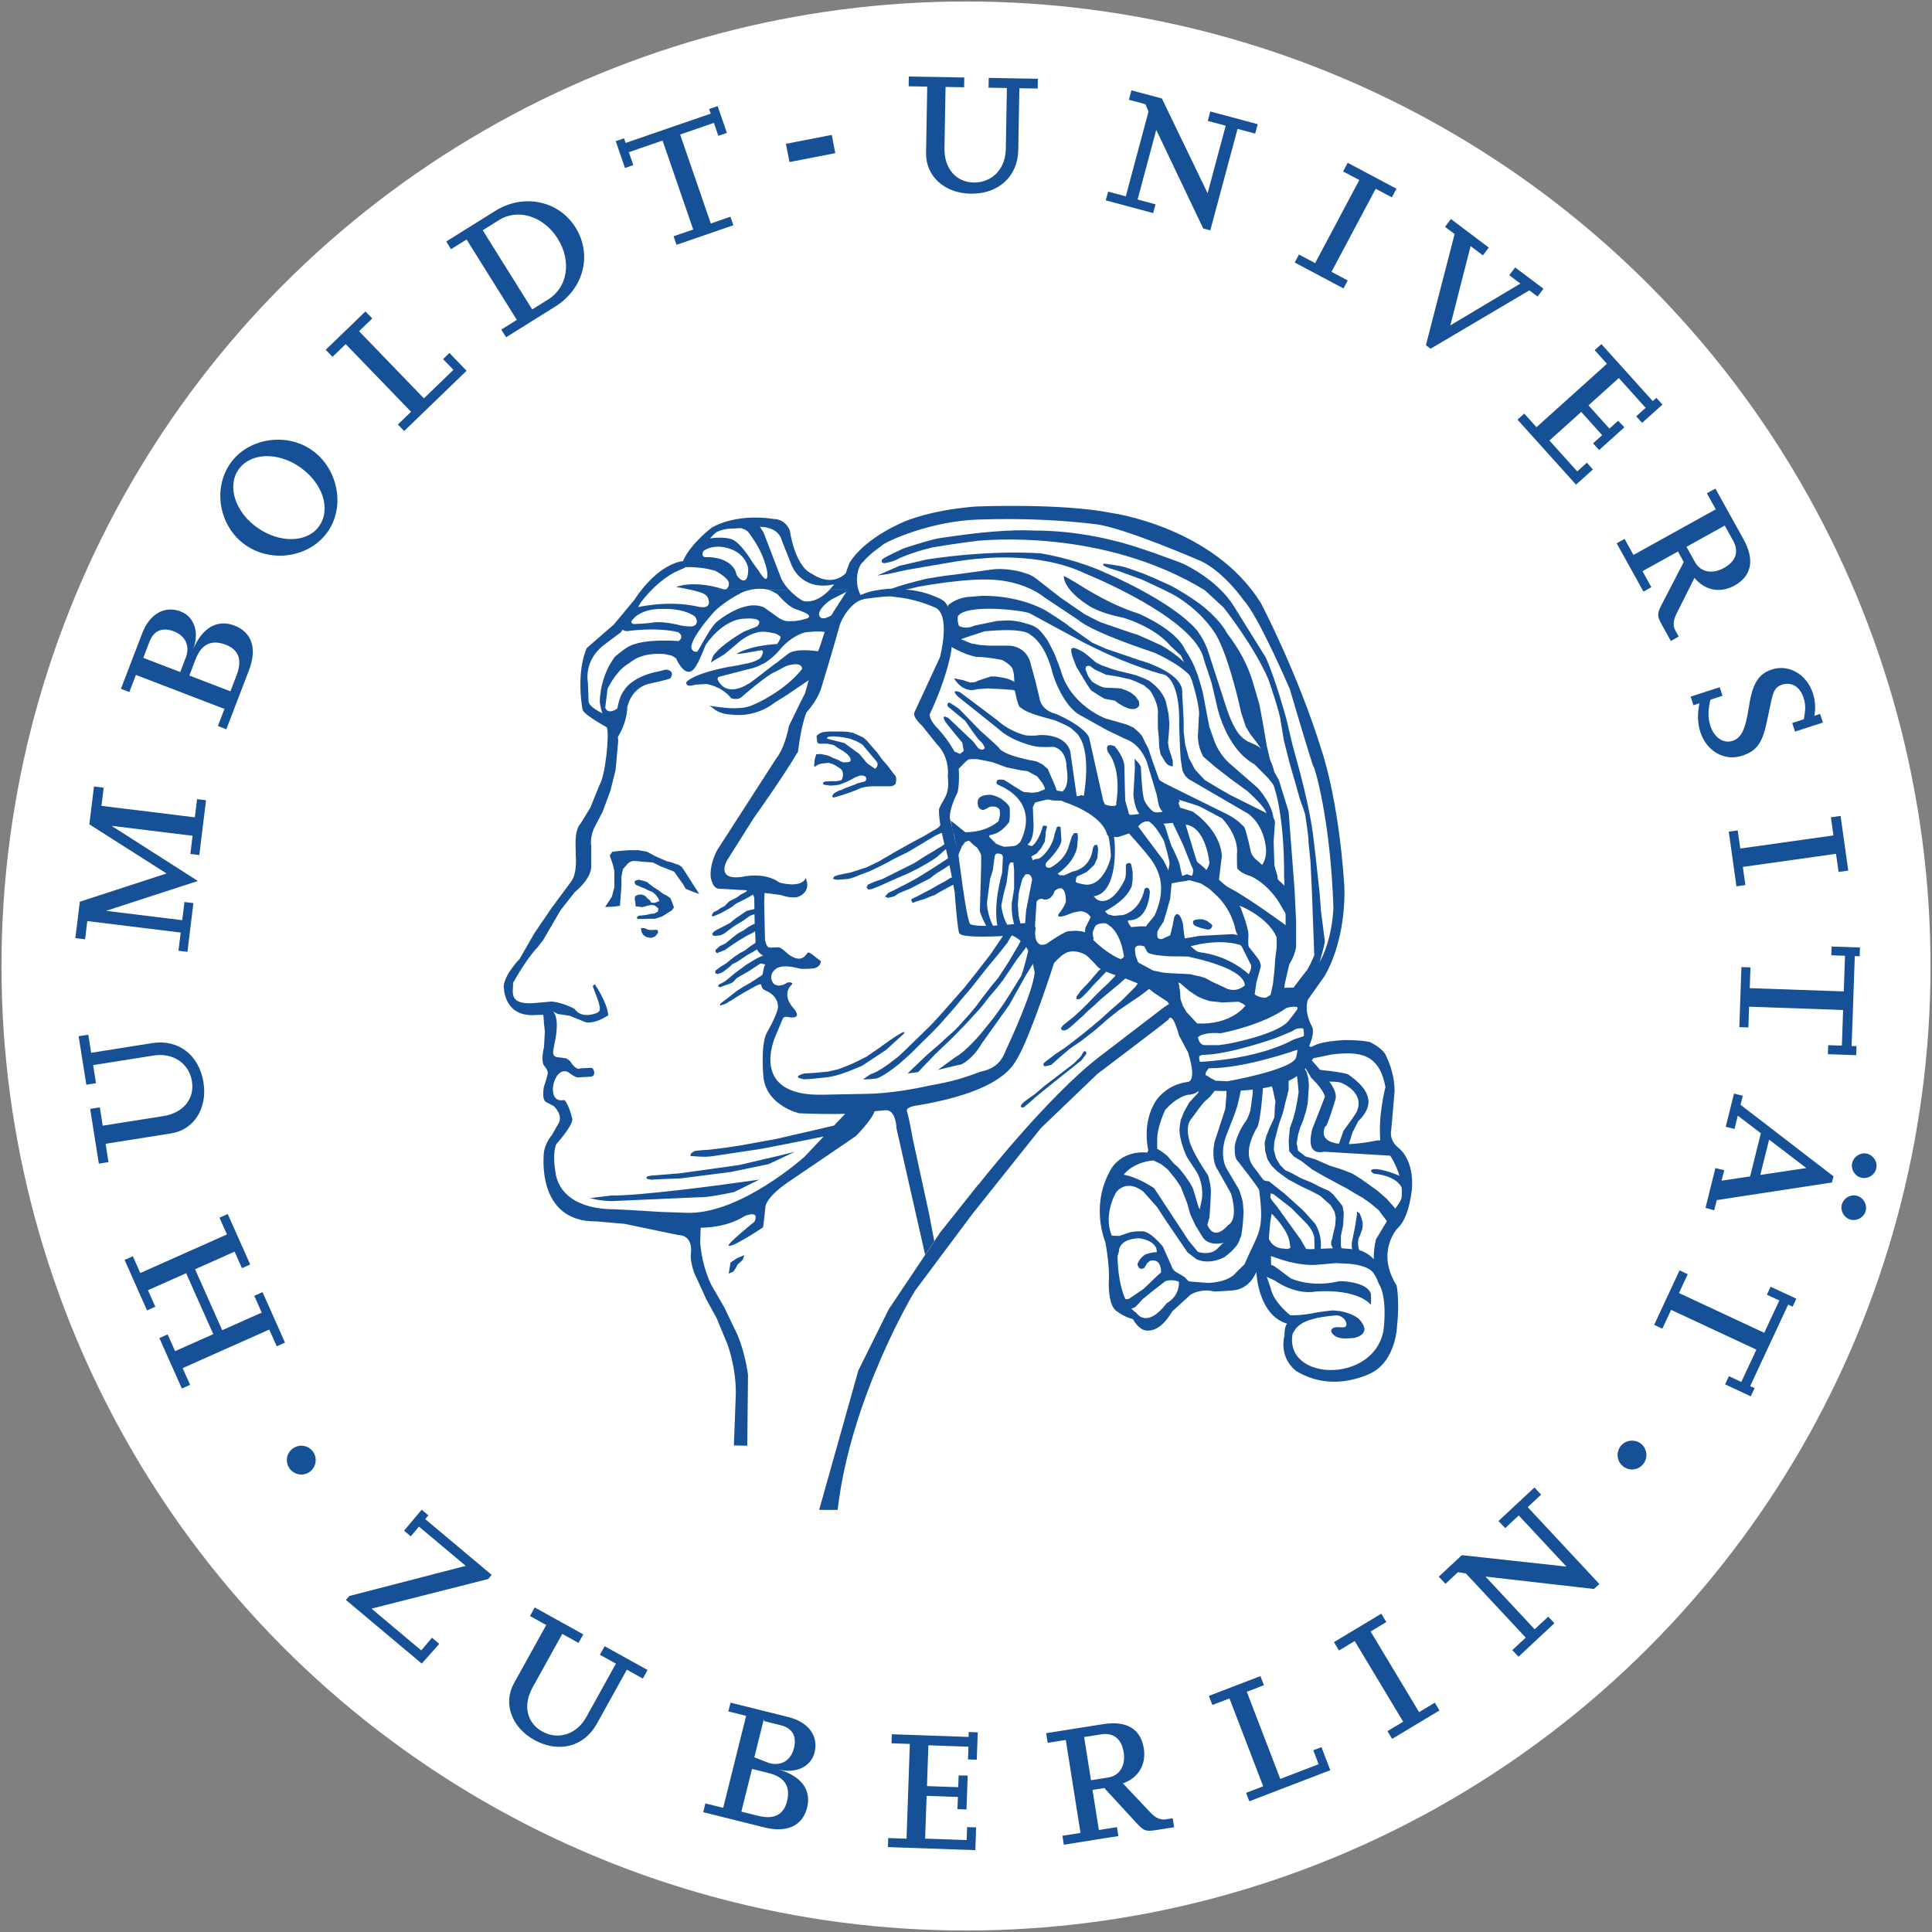 <svg viewBox="0 0 1304 1304" width="512" height="512" xmlns="http://www.w3.org/2000/svg">
<rect x="0" y="0" width="1304" height="1304" fill="#808080" stroke="none"/>
<circle fill="#fff" r="651" cx="652" cy="652"></circle>
<g fill="#165096">
	<path fill-rule="evenodd" d="m559 497.3-1.054 1.043 1.894 0.625 10.04 2.539 10.21 7.453 5.254 6.297 5.274 3.614s3.289-2.391 0.75-5.243l-3.153-3.742-6.133-7.351-3.898-2.239-4.793-1.796-5.402-1.051-5.391-0.453-3.594 0.304zm4.688 40.7s-0.586 0.313-1.211 0.196-0.938-0.43-0.625-1.094l0.781-1.406 1.719-1.094 1.875-0.938 2.031-0.625 1.875-0.937 3.594-1.406 3.125-1.094 2.031-0.938 2.344-0.625 2.5-0.625 0.781-0.781 0.156-1.25-0.156-0.781-0.937-0.781-1.25-0.313s-1.25-0.156-2.032 0c-0.781 0.156-1.718 0.781-2.187 0.781s-2.969 1.563-2.969 1.563l-3.437 1.719-2.657 1.093-2.5 0.938-2.968 0.469s-2.032 0-2.5 0.156c-0.469 0.156-3.086-0.313-2.969-0.313 0 0-1.641 0.04-2.5-0.625-0.274-0.207 0.285-1.679 0.246-1.406 0 0 1.172-0.547 1.719-0.469 0 0 1.289-0.117 1.562 0l1.25-0.156h4.531l2.813-0.625s0.613-0.429 0.887-1.445l0.429-2.149-0.468-2.656-0.938-1.25-1.562-1.094-2.5-1.562s-1.407-0.781-1.719-0.781c-0.313 0-2.344-0.782-2.344-0.782l-2.031 0.157s-5.488 0.183-6.692 2.082l-1.343 0.242 0.437-4.871 1.035-3.418 2.891-0.207 4.297 0.859 2.187 0.781 2.032 1.094 2.968 1.094 2.032 1.094 2.031 0.781 3.125-0.156 1.406-0.469 0.313-1.25-0.625-1.719-1.563-1.875-3.125-2.344-3.281-1.875-1.406-1.093-1.563-0.938-1.875-0.469-2.5-0.468h-2.812s-2.579 0.156-2.735 0-1.289-0.821-1.172-1.25l-0.312-2.5-0.078-1.629 1.875-1.406 2.031-0.942 3.75-0.469h10.16l2.656 0.161 3.75 0.625 2.657 1.089 4.375 2.036 2.187 1.714 4.063 4.692 3.437 3.902 3.125 4.375 3.906 4.531 3.75 5s0.938 0.981 1.563 1.875c0.273 0.391 0.586 2.114 0.469 2.5l-0.313 2.661s-1.094 1.472-3.047 1.746l-3.437 0.039h-9.844c-0.469 0-3.437 0.312-4.219 0.468l-2.812 0.625-2.813 1.25-2.343 0.938-3.907 1.406-4.218 1.406-4.258 1.211"></path>
	<path d="m872.2 900.6c2.254-2.903 2.637-10.75 29.69-12.78 6.171 0 9.246 7.942 4.785 8.059-1.973 0.059-3.723-0.156-3.723-0.156-5.73 0.156-4.316 3.371-4.316 3.371s1.992 4.922 10.8 4.246c0.774-0.066 4.18-0.168 5.02-0.391 12.36-3.269 3.059-12.34 3.059-12.34-2.715-3.093-10-5.015-10-5.015l-3.047-0.676-5.059-0.488-9.262 1.164c-14.77 3.086-20.73 2-20.73 2l2.785 13"></path>
	<path d="m854.1 861.4 6.484 2.981s12.85 9.687 27.46 7.382c0.762-0.128 26.67-2.5 37.3 8.907 0-2.422 0.214-7.09-0.286-8.133-3.757-7.922-20.88-7.844-20.88-7.844-19.13 4.727-32.89-1.808-32.89-1.808s-10.8-8.094-11.57-8.485c-0.77-0.383-8.348-2.844-8.348-2.844l2.723 9.844"></path>
	<path fill-rule="evenodd" d="m936 873.5-9.336-14.79c-4.707-5.403-17.36-5.782-17.36-5.782l-7.715-0.39s-11.95 1.074-13.11 1.152c-12.62 0.891-26.77-4.617-26.77-4.617l-4.629-1.543s-1.543-5.949-1.543-6.731c0-0.761 0.383-6.164 0.383-6.164 2.41 8.555 10.8 8.098 10.8 8.098 2.656 0.73 3.855-0.383 3.855-0.383l13.66 0.774 19.67-0.774s8.211 0.742 8.985 0.774c15.5 0.625 20.33 17.13 20.33 17.13l2.773 13.25"></path>
	<path d="m936.3 824.5-5.793-7.703-5.008-4.25-5.402-3.86-5.399-3.086-5.012-3.086-6.562-3.464-9.258-5.02-8.094-4.629-6.945-5.398-5.566-3.469-3.075-3.469-0.39-6.941 0.769-8.652 2.317-6.551 1.543-5.793 1.16-6.172 0.93-5.781-0.383-4.25-0.547-5.391-1.16-5.789 4.492-3.125 2.996 5.059 1.164 4.238 0.379 5.008-0.379 5.019-0.391 6.555-1.164 5.398-1.921 6.172-1.926 4.629-1.543 5.18-0.938 5.789 0.938 5.008 5.011 3.859 6.563 1.926 9.637 4.246 8.488 2.695 6.934 2.703 6.179 3.86 5.391 3.855 5.402 3.86 6.172 5.402 5.789 6.551-1.16 3.476-4.238 5.391"></path>
	<path d="m946.1 801.5c-4.465-8.469-18.52-9.262-18.52-9.262-1.363-0.367-2.312-1.922-2.312-1.922s0.332-0.996 1.543-1.164c6.027-0.828 18.51 4.77 18.51 4.77l1.16 2.949-0.379 4.629"></path>
	<path d="m885 727.5s8 7.297 9.258 12.73c-0.516 1.503-8.485 21.6-8.485 21.6-3.007 11.85-0.441 17.25 7.969 15.54l46.02 2.746-4.239-12.72c-0.449 0.332-2.683 2.683-6.093 2.359-46.1 9.106-34.79-9.851-34.79-9.851 0.339 3.156 6.562-17.36 6.562-17.36 1.953-5.273-3.859-12.34-3.859-12.34-0.379-1.597-12.23-14.81-12.23-14.81l-5.515 3.242s4.343 6.816 5.398 8.875"></path>
	<path d="m906.8 763.2c4.433-5.937 7.383-10.18 8.867-12.72 5.879-12.96-9.637-19.29-9.637-19.29-2.082-1.355-9.258-1.152-9.258-1.152l-8.105-4.629c0.926 1.164-3.848-3.855-3.848-3.855s19.87 1.582 25.08 3.574c15.49 10.77 18.05 20.7 6.934 31.52l-3.859 7.489-3.075 9.574-6.699-0.258 3.602-10.25"></path>
	<path d="m912.4 841.9v-3.086l1.933-9.648 1.153-6.934 0.39-2.707v-1.922l1.926 1.543 1.16 3.086 0.762 3.074v2.317l-0.379 2.312-1.543 4.25s-2.043 2.196-0.773 8.489c0.136 0.652 1.164 2.859 1.164 2.859l-2.707 0.383s-1.543-0.774-1.922-1.543c-0.391-0.774-1.164-1.699-1.164-2.473"></path>
	<path fill-rule="evenodd" d="m903.1 846.3-1.922-1.542-1.934-2.86-0.773-1.933v-1.922l0.773-2.317 0.77-3.855 1.164-4.629 0.379-5.402-0.77-3.86-2.695-4.629-3.086-2.691-3.859-3.481-5.781-3.086-6.563-3.085-3.633-1.922-5.781-3.086-7.332-5.403-3.859-3.855-2.696-4.246-1.543-5.395-0.39-5.789 1.164-4.629 1.922-4.785 1.933-4.25 1.543-3.465 0.383-7.715 0.391-2.707-1.164-5.398-0.77-3.469-0.773-2.312s-1.895-6.375-0.743-7.532c1.164-1.16 7.032-2.285 6.368-2.273-4.2-0.559 7.921 1.145 5.566 2.859 0.723 1.172 0.383 5.012 0.383 5.012v4.629l-1.164 5.02-1.153 4.238-1.152 5.019-1.16 3.86-1.543 4.234-1.152 3.86-0.774 3.25-1.543 5.785-0.39 5.398 1.543 5.789 2.707 4.621 3.464 3.477 4.239 1.926 6.34 3.472 6.55 2.696s3.477 1.543 4.629 2.316c1.164 0.77 7.715 3.477 7.715 3.477l3.086 2.695 3.477 4.25 2.695 3.465 0.769 4.629-0.378 8.093-1.543 7.336v6.551l0.773 4.024-0.773 2.316-1.934-0.774"></path>
	<path d="m827.8 734.9v3.86l-0.774 9.636-7.32 22.54c-1.504 8.079-0.734 14.38 2.313 18.9l6.554 11.57 2.313 4.238s5.449 17.04-1.922 21.21c-11.18 12.6-14.66-1.922-14.66-1.922l-5.403-10.41-3.464-11.57c-0.684-2.918-6.954-11.19-6.954-11.19l-3.242-3.86-3.086-2.695-4.238-5.02-3.477-2.695-2.312-1.543s-2.316-1.152-3.086-1.152c-0.773 0-3.086 0.769-3.086 0.769s-1.926 1.926-1.543 2.696c0.391 0.773 1.543 3.476 1.543 3.476l2.703 1.535 5.403 2.703 4.238 3.469 5.008 6.172 3.644 5.399 4.238 10.8 2.313 8.11 3.469 7.324 5.156 8.387c5.359 6.629 16 2.519 16.77 2.519 0.774 0 4.301-2.812 4.301-2.812s3.485 1.023 4.258-0.52c0.781-1.543 1.523-10.28 1.523-10.28l0.391-6.555-0.391-4.629c0.215-2.683-2.695-10.41-2.695-10.41l-8.867-15.05c-4.387-9.961 0-20.82 0-20.82l5.781-14.82 1.934-5.782 2.312-10.03v-2.703c-2.07-5.344-7.715-2.695-8.484-2.312-0.774 0.386-1.164 3.472-1.164 3.472"></path>
	<path fill-rule="evenodd" d="m837.8 833.2-1.164 3.859-1.531 3.086-1.934 2.312-2.316 2.473-4.238 3.477c-11.18 5.781-18.91 1.543-18.91 1.543 0.5 0.488-6.172-4.629-6.172-4.629l-14.81-21.77-5.781-8.863-9.258-10.41c-13.2-10.03-19.67 2.312-19.67 2.312l-1.934 3.086 7.332-16.97c9.934 1.269 21.59 9.257 21.59 9.257l23.31 35.48 6.164 7.488c9.062 2.715 13.11-2.09 13.11-2.09s1.613-1.472 3.086-3.086c1.406-1.535 5.402-2.312 5.402-2.312s2.313-1.926 3.086-2.317c0.77-0.382 4.629-1.925 4.629-1.925"></path>
	<path d="m807 726.9 0.118 5.586c2.441 2.793 1.714 4.739 1.714 4.739 0.375 0.031-2.312 2.695-2.312 2.695l-3.856 4.246-3.468 6.176-2.313 5.777-0.773 5.403c-0.352 8.371 4.961 19.36 4.961 19.36l6.965 10.7c4.968 9.551 3.066 18.35 3.066 18.35l-1.496 6.914 3.859 7.703 1.387 2.5s0.926-4.043 1.309-4.805c0.39-0.781 1.074-15.93 1.074-15.93 0.547-5.457-1.848-13-1.848-13-10.43-15.3-12.34-22.37-12.34-22.37-2.336-8.367-1.492-12.85 1.164-15.97l5.399-7.336 3.086-3.86 3.469-3.086s1.16-1.152 2.312-2.695c1.164-1.543 2.316-3.086 2.316-3.086l0.77-2.312s-0.379-3.086-2.313-3.86c-1.925-0.769-3.859-2.312-3.859-2.312l-4.433-2.078-3.954 2.554"></path>
	<path fill-rule="evenodd" d="m803.1 865.5c0.313 0-2.527-0.547-2.527-0.547l-4.758 0.172c-5.332-2.149-9.375-0.313-9.375-0.313l-9.687 7.5-5.625 4.688-3.75 4.062c-3.016 3.32-5.477 1.621-5.477 1.621l-6.711-4.746 2.188-0.937 4.394-0.25 10.09-6.821 9.578-9.179 2.188-1.875c0.168-10.57-7.5-7.813-7.5-7.813l-1.875 1.563-1.875 3.125s-1.875 1.25-3.125 0.312c-1.258-0.937-1.563-2.812-1.563-2.812s1.446-4.188 5.266-6.512c4.363-1.633 7.859-1.613 7.859-1.613l-0.312-2.5c-2.508-6.141-11.84-6.864-11.84-6.864-14.2 0.586-13.47 9.051-13.47 9.051l-1.199 3.906-4.973-14.73 6.485 0.203s7.754-2.723 8.379-2.723 2.226-0.515 7.57-0.41c5.516 0.481 13.42 10.32 13.42 10.32l6.258 14.06c0.519 1.738 2.18 2.813 2.18 2.813l6.257 3.75s3.223 3.5 3.535 3.5"></path>
	<path d="m839.5 854.5c9.715-23.14 14.12-22.56 10.4-50.96 0.41-1.082-15.32-20.94-15.32-20.94-1.379-1.969-1.243-8.75-1.243-8.75 1.203-8.282 6.868-16.25 6.868-16.25 1.863-1.661 3.75-8.125 3.75-8.125l1.57-11.56v-2.5l7.012-2.652s-1.641 26.62-4.512 28.9c-6.18 11.21-6.805 19.86-1.875 25.94l6.562 8.75c1.016 0.918 3.75 0.937 3.75 0.937l10.62 8.438 12.49 11.25 8.132 9.062c5.508 9.375 3.528 18.05 3.528 18.05-1.399 0.308-3.965-0.5-3.965-0.5l-0.195-7.863c-0.274-4.969-5.305-10-5.305-10l-10.11-10.31-12.08-9.375-1.875-0.625-0.312 2.813 1.25 2.187 3.117 3.75 16.24 22.6 4.063 7.078-10.91-0.496-0.637-4.184c-0.84-9.156-12.19-20-12.19-20l-0.937 5.313-1.258 14.06 1.57 7.188s0.442 10.39 0.129 9.765c-0.312-0.625-18.34-0.996-18.34-0.996"></path>
	<path d="m807.7 732.6 3.77 3.222c52.73 3.469 65.13-10.65 65.13-10.65 4.461-2.734 9.988-11.17 9.988-11.17l5.801-2.336-0.633-7.5-6.191 2.461-5.676 0.969-3.75-0.625-1.258 6.57c-2.004 8.41-46.24 16.25-46.24 16.25l-6.875-0.312h-5.945l-4.368 1.25-3.75 1.875"></path>
	<path d="m813.4 727.9s0.313-3.75 0.618-4.383c0.32-0.617 1.875-2.492 1.875-2.492 24.16 0.156 58.76-12.2 58.76-12.2 5-0.535 4.993-1.875 4.993-1.875 4.433-6.738 1.023-7.844 1.023-7.844l-7.59 2.54c-25.59 13.84-63.52 15.07-63.52 15.07l-1.476 3.36 0.305 4.375 5.007 3.445"></path>
	<path d="m809.3 714.8c-0.754-2.813 2.813-2.813 2.813-2.813 17.75-0.246 48.75-11.25 49.38-11.56 0.625-0.313 10.62-4.375 10.62-4.375 3.816-3.106 7.91-1.738 7.91-1.738l-0.41-7.012-1.875-5s-1.594-2.598-1.594-1.973-6.844 9.16-6.844 9.16c-8.449 9.114-40.31 15-40.31 15l-6.243 0.938h-9.375c-4.929-0.02-5.105-7.238-5.105-7.238l-4.59 4.738 1.875 7.812 3.75 4.063"></path>
	<path fill-rule="evenodd" d="m878.1 682.6c-0.527-5.274-9.922-2.227-9.922-2.227-16.54 11.9-44.3 17.03-44.3 17.03-14.38-1.171-16.49 3.946-16.49 3.946-5.488-0.586-6.867-3.75-6.867-3.75s-1.57-11.88-1.57-12.5c0-0.625-1.555-2.813-1.555-2.813l3.808 1.172 6.809 7.324c22.93 1.133 32.19-11.62 32.19-11.62 12.42-4.636 16.52-6.086 20.01-10.31 1.602-1.946 3.125-1.563 3.75-1.875 0.618-0.313 12.15-0.488 12.15-0.488l1.992 16.11"></path>
	<path fill-rule="evenodd" d="m707.1 652.6s7.207-5.477 7.82-6.25c0.527-0.672 2.492-2.813 3.125-3.438 0.625-0.625 3.75-2.812 3.75-2.812 1.777 0.304 8.437 0 8.437 0 0.09 0.148 1.106 1.945 2.696 3.117 1.543 1.125 3.867 3.758 3.867 3.758l4.055 2.812s4.07 2.813 4.687 2.813c0.633 0 5.32 1.562 5.32 1.562l4.055 1.563 4.07 2.5 5.625 1.875 4.368 2.187 2.507 1.867 2.5 1.875 6.653 5.227 3.906 2.574 3.594 2.387c2.39 4.988 13.04 7.312 13.04 7.312l-2.813-4.687-1.562-4.375-0.313-5.313s-0.625-3.437-0.625-4.062-0.937-2.805-0.937-2.805l-4.688-3.125-3.972-2.48-7.91-1.582-3.43-1.875-5.867-3.153s-5.071-1.847-5.703-1.847h-4.368l-4.375-1.563c-10.77-5.406-17.81-13.44-17.81-13.44l-3.75-3.75-3.125-0.938-3.75-0.312-5.313 0.312s-2.156 0.063-13.12 7.5c-3.445 3.125-8.132 0.938-8.132 0.938 0.097-0.711 1.57 6.25 1.57 6.25l3.437 6.25 2.493 3.125"></path>
	<path d="m840.9 679.7c-0.207-1.98-5.012-3.589-5.012-3.589l-10.75 0.496-8.75-0.938-4.683-1.562-3.442-1.563-2.808-1.875-2.817-1.875-6.25-5.312-3.75-0.938-4.058-2.187-3.215-3.836 5.398 0.398s6.25 0.313 6.875 0.313 5.942 0.312 5.942 0.312 4.683 1.25 5.308 1.25 4.375 1.25 4.375 1.25l5.317 2.813 7.5 3.437c7.969 4.696 13.75-0.937 13.75-0.937l3.75 0.625c2.676 9.648 14.06 7.187 14.06 7.187-1.082 1.504-16.73 6.531-16.73 6.531"></path>
	<path d="m761.8 478.2-3.133-1.25-3.75-2.188-2.492-1.875-3.438-0.625-3.445-0.625-3.75-2.187-5.305-3.438-2.793-4.043-2.832-4.707-4.375-7.187-2.507-6.563-0.938-3.437v-2.188l1.258-0.625c1.906 0.125 4.367 1.563 4.367 1.563 3.359 1.34 7.5 5.312 7.5 5.312l3.75 3.125 3.133 1.563 6.875 2.5 4.055 1.25 10.31 2.5c6.113 1.633 11.25 4.375 11.25 4.375 10.24 7.09 11.57 15 11.57 15l1.555 7.187 0.633 6.875-0.313 5.313-0.625 7.5 0.625 4.062 1.555 4.688 0.938 3.125c0.195 2.234 0.195 3.594 0 4.062-1.262 0.125-3.43-1.25-3.43-1.25-1.297-0.976-2.813-3.75-2.813-3.75l-1.875-3.125-0.937-4.687-0.32-7.188-0.618-5.937v-8.438c0.969-8.175-5.312-16.88-5.312-16.88l-4.063-3.437-5.312-2.5-4.063-1.563-8.437-1.875-7.82-1.25-7.5-3.437-3.43-2.5c-4.219-0.508-2.5 3.437-2.5 3.437l1.562 3.75 2.493 3.438c6.003 3.972 8.757 4.062 8.757 4.062s9.993 0.313 10.93 0.625c0.938 0.313 3.445 1.25 3.445 1.25l3.118 1.563 2.812 2.187 2.508 3.438 0.305 2.812c-1.895 3.965-7.18 2.188-7.18 2.188"></path>
	<path d="m805.7 621.2c-1.551 2.325 0.567 4.004 3.75 4.692-0.047 0.398 5.93 1.558 5.93 1.558 1.582 0.071 3.125-1.875 2.82-2.808-0.32-0.942-1.875-1.875-1.875-1.875-4.668-4.067-10.62-1.567-10.62-1.567"></path>
	<path d="m663.7 546.7c-1.102 0.274-2.813-1.25-2.813-1.25-1.875-2.773-0.632-5.937-0.632-5.937 0.203-0.43 1.308-1.621 1.875-1.875 0.632-0.274 2.195-0.938 2.812-0.938 3.445-0.605 5.086-0.183 7.82 0.938 0.578 0.137 3.125 1.562 3.125 1.562l3.118 2.5c1.687 1.7 2.519 2.95 2.507 3.75 0 0 0.422 8.77-0.632 9.688-3.34 4.433-6.985 7.148-10.93 8.125l-14.38 3.437-4.063 1.563-2.187 2.812-2.684 6.399s-2.433-14.48-3.058-14.8c-0.625-0.313-1.758-8.789-1.758-8.789l9.687 7.812c14.86 0.071 22.5-7.5 22.5-7.5l0.938-4.062c-0.086-2.246-0.184-3.496-0.313-3.75 0 0-1.941-3.25-7.187-1.563-1.406 1.082-3.75 1.875-3.75 1.875"></path>
	<path d="m595.4 377.6c2.343-2 13.66-7.086 13.66-7.086-0.032-0.305 14.17-4.551 14.17-4.551s7.628-2.199 9.621-2.531c28.15-4.368 49.79-6.145 64.89-5.332 29.31-0.137 54.11 6.843 54.11 6.843 14.47 3.11 44.57 14.68 44.57 14.68 5.848 2.234 25.57 12.66 35.94 28.85 0.77 1.211 21.76 34.96 21.76 34.96 6.309 13.16 14.28 42.44 14.28 42.44l3.945 16.78 5.097 18.72c7.579 28.62 9.11 44.57 9.11 44.57l1.543 13.16 2.59 23.63 0.925 12.34 2.532 19.74c0.508 2.25-6.075 23.28-6.075 23.28l-7.589 10.12-7.129 2.019v-4.05l8.144-10.62c0.852-0.137 5.567-10.12 5.567-11.13 0-1.016-1.524-41-1.524-41l-1.015-21.8-1.387-13.66c0.402-1.594-2.149-17.72-2.149-17.72 0.059-0.957-3.543-10.64-3.543-10.64l-3.585-12.65-3.536-12.19-3.738-14.9-2.277-13.61c-0.301-4.863-8.164-27.67-8.164-27.67-10.24-23.52-30.36-48.62-30.36-48.62l-12.65-11.64c-69.41-42.29-149.7-33.41-152.4-33.41 0 0-15.88 1.887-31.42 4.563-14.47 3.445-22.82 7.566-22.82 7.566-3.742 2.278-9.57 3.059-9.57 3.059-2.824-0.164-1.515-2.531-1.515-2.531"></path>
	<path d="m718 388.7c1.433 0.637 4.133 2.161 8.097 4.551 16.41 10.43 29.59 16.88 42.54 20.96 1.015 0.508 25.36 10.74 31.39 24.6 5.684 8.262 8.094 16.23 8.094 16.23-0.137-1.457 3.547 11.64 3.547 11.64l4.551 23.79 3.035 8.602c3.371 10.12 10.64 16.2 10.64 16.2l19.23 16.73s11.09 12.24 10.46 22.66c0.633 2.114-1.836 3.118-2.871-0.386-1.203-4.082-1.535-4.907-2.832-7.348-2.344-4.394-11.85-12.9-11.85-12.9l-11.13-8.094-11.13-8.645-7.586-6.574c-4.68-8.476-3.547-15.69-3.547-15.69l0.508-11.13c1.289-5.566-4.559-24.3-4.559-24.3l-2.187-5.195-1.856-4.414-3.547-7.625c-0.527-0.434-2.508-2.082-7.117-6.582-11.06-12.95-31.38-18.74-31.38-18.74-8.769-1.824-15.26-3.797-21.77-7.078-20.1-12.2-18.7-21.3-18.7-21.3"></path>
	<path d="m599.8 398.3c5.157-2.808 22.91-7.019 22.91-7.019 1.153-0.633 17.24-3.039 18.25-3.039 1.008 0 29.86-4.043 29.86-4.043 12.58-0.899 22.27 3.039 22.27 3.039 3.575 0.996 6.575 3.535 6.575 3.535l16.2 12.66 16.23 11.13s9.61 5.059 11.13 5.566c1.516 0.508 21.76 7.598 23.79 8.094 2.024 0.512 17.21 7.602 17.21 7.602s21.42 12.25 19.6 20.74c-9.016-9.524-25.17-16.2-25.17-16.2-44.11-14.72-50.61-21.75-50.61-21.75l-12.18-8.11-10.63-7.078c-13.98-11.17-33.45-12.03-33.45-12.03-19.25-1.668-52.45 4.719-52.45 4.719-13.24 3.66-19.53 2.183-19.53 2.183"></path>
	<path fill-rule="evenodd" d="m745.2 380.4c-1.023 0.039 6.953 0.614 13.65 2.293 2.031 0.508 11.96 4.16 13.16 4.563 0.957 0.312 18 7.707 20.25 9.101 10.32 5.907 17.3 10.76 21.29 14.17 11.54 9.895 14.34 16.44 14.34 16.44 8.133 10.82 14.36 21.12 18.56 36.24l3.547 12.15 2.02 10.62 3.039 17.72 2.527 10.62-10.12-14.17-3.691-4.797-2.883-4.812-3.035-9.109c-10.15-44.99-18.22-54.7-18.22-54.7-10.25-15.51-25.85-24.3-25.85-24.3-3.204-2.167-22.77-11.13-22.77-11.13s-16.3-6.067-18.21-6.582c-11.66-3.125-7.59-4.317-7.59-4.317"></path>
	<path d="m642.4 436.8c10.14 5.703 16.7 6.582 16.7 6.582 8.047 0.027 17.2 2.058 17.2 2.058s6.079 3.036 7.094 6.075c1.016 3.039 1.016 4.55 1.016 4.55l0.496 9.618s2.031 11.13 3.547 11.64c1.523 0.512 1.414 3.332 22.77 8.606 0.985 0.246 11.02 4.472 12.19 6.074 2.886 2.258 4.746 4.277 5.566 6.074 7.52 12.34 2.527 39 2.527 39l1.016 5.566c9.57 8.274 14.68 7.09 14.68 7.09v-3.039c0-1.015-2.539-6.07-2.539-6.07l-9.614-43.06c-4.136-8.078-22.3-15.69-22.3-15.69-10.62-2.668-11.13-10.62-11.13-10.62l-2.539-10.62-3.028-11.14c-2.7-14.1-15.2-13.7-15.2-13.7h-13.16l-6.57-0.496-5.567-1.016-8.605-3.546s-9.571-2.11-4.559 6.078"></path>
	<path d="m643.9 457.8 6.145 1.289 4.551 1.511c4.16 0.176 5.058-1.003 5.058-1.003l9.109-3.04h3.047l6.067 1.008c11.86 2.801 12.66 10.12 12.66 10.12l-7.09-2.019-6.582-0.508-10.12-0.508-7.09 0.508c-9.953 3.32-15.75-7.363-15.75-7.363"></path>
	<g fill-rule="evenodd">
		<path d="m640.4 416.6c8.817 11.89 18.15 4.868 17.72 5.579l14.68-3.039c3.965-0.282 7.766-0.465 8.879-0.333 6.648 0.461 9.316 1.555 10.98 2.063 4.559 1.316 8.184 1.848 14.05 10.92-0.097-0.852 5.059 9.617 5.059 9.617l4.094 10.66c6.316 24.02 30.36 32.9 30.36 32.9l14.17 4.043 4.558 2.031s5.528 4.226 6.575 7.082c0.496 1.344 3.543 7.09 3.543 7.09l3.039 9.097 4.55 12.7 4.051 3.546 5.059 4.043 4.59 6.075c-1.707 1.457-1.004 5.058-1.004 5.058 0 0.574-4.59 1.524-4.59 1.524l-4.895 1.347c-2.293-0.976-3.711-4.89-3.711-4.89l-1.523-7.59-6.57-21.81c-5-13-14.2-15.4-14.2-15.4l-12.65-6.075-17.21-9.617c-12.54-5.918-19.27-27.83-19.27-27.83-5.274-22.01-15.19-26.86-15.19-26.86-5.234-5.434-31.21-2.367-31.21-2.367l-10.14 3.351c1.133-0.519-15.83 5.598-15.83 5.598s0.508-8.098 0.508-9.113c0-1.016 1.515-9.622 1.515-9.622"></path>
		<path d="m747.8 507.7c9.844 12.03 5.574 34.5 5.574 34.5l2.032 10.62 6.574 9.617s11.64 13.16 12.15 14.17c13.5 15.33 10.26 29.91 5.067 41.53l-5.067 6.075-1.008 2.023-0.507 13.16 2.023 3.543c3.379 2.094 15.18 2.531 15.18 2.531s15.21 0 16.23 0.508c1.008 0.496 7.082-1.015 5.566-2.031-1.523-1.008-4.05-2.024-4.05-2.024s-7.082-5.566-7.59-7.089c-0.508-1.512-1.512-10.12-1.512-11.13 0-1.008-1.523-4.555-1.523-4.555-0.41-0.828-2.871-4.695-4.59 0.512 0.308-0.989-1.016 5.562-1.016 5.562l-1.515 6.074-5.567 2.532c-0.703 0.136-1.551-0.032-2.527-0.508-1.028-0.762-0.508-4.563-0.508-4.563 0.711-1.824 4.043-6.57 4.043-6.57l2.031-6.582 2.528-9.109 1.007-10.66-2.531-9.114-3.035-6.074-12.14-16.19-5.566-7.586-5.574-7.602-2.532-9.109-0.554-22.16c0.312-6.719-6.524-14.32-6.524-14.32-7.695-3.023-4.57 4.004-4.57 4.004"></path>
		<path d="m592 388.5 15.07-6.601 18.69-4.328c45.07-6.844 76.96-4.051 76.96-4.051 26.44 4.656 43.57 13.16 43.57 13.16s44.8 18.89 61.78 38.96c5.098 6.914 7.086 13.16 7.086 13.16l12.65 39c3.926 12.11 8.105 17.21 8.105 17.21 2.871 3.84 6.575 5.566 6.575 5.566l4.558 2.031c4.426 1.731 8.098 7.079 8.098 7.079 5.234 7.226 5.058 13.7 5.058 13.7 1.036 0.711 0 7.089 0 7.089l-4.55-5.566-8.946-9.016c-19.88-11.04-25.47-40.12-25.47-40.12l-3.547-15.18-5.067-15.19c-5.48-28.34-79.99-58.23-79.99-58.23-31.35-15.11-70.9-10.12-70.9-10.12-4.774 0.093-17.2 2.019-17.2 2.019l-32.43 5.567-12.6 2.754-7.5 1.093"></path>
	</g>
	<path d="m854.1 677.3c1.942-0.113 3.125-2.137 3.543-6.07l1.524-7.094 1.007-9.109 0.508-7.586 1.016-8.098v-6.582c-5.332-13.1-23.28-20.75-23.28-20.75l-9.622-3.035-7.089-4.043-5.567-5.098-5.566-3.546-7.078-2.02c-4.16-0.266-1.524-2.527-1.524-2.527s2.528-1.02 4.559-1.02c2.023 0 7.59 0.512 9.101 1.02 1.524 0.496 6.582 1.511 6.582 1.511s4.532 4.539 7.598 6.075c12.1 6.043 38.96 25.85 38.96 25.85 3.215 1.992 3.039 8.606 3.039 8.606v6.582l-0.508 7.082-1.515 5.054-2.528 11.13-1.015 7.09s-1.516 2.531-2.024 3.547c-0.508 1.008-3.035 3.535-3.035 3.535l-4.055 1.016-3.035-1.516"></path>
	<path fill-rule="evenodd" d="m871.3 622.7-6.574-11.14s-6.883-13.63-20.26-20.08c-7.754-2.215-9.414-5.535-9.414-5.535-0.176-0.207-0.187-8.828-0.187-8.828 1.574-13.34-10.12-24.8-10.12-24.8s-14.17-7.59-15.18-8.097c-1.016-0.504-14.47-4.547-15.73-5.059-0.938-0.391-10.12-7.598-10.12-7.598l-2.019-5.562 4.043 2.527 13.19 6.582 30.3 14.95c6.922 3.743 10.69 8.333 10.69 8.333 1.36 2.753 4.055 15.18 4.055 15.18 0.488 4.609 5.059 7.59 5.059 7.59 2.214 2.012 20.75 19.24 20.75 19.24 3.371 4.715 1.515 22.3 1.515 22.3"></path>
	<path d="m648 423.9c-2.219-3.52-1.496-7.864-1.496-7.864 4.992-8.761 44.53-4.152 48.59-2.031l17.72 9.617 18.76 10.12c32.42 16.65 54.9 21.85 54.9 21.85 10.87 6.524 9.375 33.36 9.375 33.36l0.539 14.68 0.508 8.606 1.015 6.582c0.547 4.441 4.551 7.121 4.551 7.121l39.98 23.28s10.94 6.938 12.15 24.81c-0.02 6.734-3.039 10.11-3.039 10.11 0.246 1.469 0 4.563 0 4.563s0.508 1.004 4.055 3.039c3.543 2.019 7.078 4.043 7.078 4.043l-0.508-4.551-2.02-7.094-0.507-16.19 0.839-12.04c0.372-3.074-1.476-4.714-4.882-6.699l-5.071-2.527-20.23-10.12-7.09-4.055-10.12-6.07-6.574-7.121-4.051-7.598-2.531-9.102-1.016-8.613v-7.082l-0.457-9.312-0.547-9.418c1.785-14.53-29.39-22.77-29.39-22.77l-22.27-7.625-9.113-4.055-15.68-11.13c-0.117-0.774-15.73-10.62-15.73-10.62-20.72-11.14-43.57-9.805-43.57-9.805l-9.778 0.801c-8.094 1.277-12.44 5.457-12.44 5.457l-0.508 4.05s0.832 3.872 1.25 4.797c0.605 1.348 2.297 3.809 2.297 3.809l5 2.7"></path>
	<path d="m646.6 470.2c0.887 0.637 27.19 21.72 27.19 21.72 9.929 9.148 25.16 11.88 25.16 11.88 3.211 0.75 12.34 0.308 12.34 0.308 9.062 2.344 8.594 13.91 8.594 13.91 2.781 16.9-5.11 17.1-5.11 17.1-2.234 1.336-4.043 2.024-4.043 2.024s-4.051 2.527-0.508 3.035c3.536 0.508 16.74-1.008 16.74-1.008l-4.559-31.92c-3.457-12.51-20.96-11.1-20.96-11.1-3.906 0.781-9.219 0.156-9.219 0.156-11.72-2.973-19.06-10.16-19.06-10.16l-25.15-18.91c-7.278-2.656-1.407 2.969-1.407 2.969"></path>
	<path d="m846.8 671.3 1.191-8.098 2.949-10.65c0.313-1.406-0.937-4.145-0.937-4.145 0-0.468-7.032-9.218-7.032-9.218-0.859-1.637-0.312-7.579-0.312-7.579 0.137-3.101-1.633-9.441-5.293-19.02-4.316-6.988-11.64-9.109-11.64-9.109s-4.05-1.59-4.05-1.043c-0.828 0.269-0.84 1.09-0.028 2.437 10.31 10.41 12.18 22.4 12.18 22.4 0.481 1.843 0.363 1.465 0.871 2.468 0.508 1.016 1.656 4.622 1.656 4.622l2.036 5.058 5.566 11.13c2.227 2.937-3.039 10.12-3.039 10.12l0.508 7.09 5.383 3.547"></path>
	<path d="m846 673.8-0.508-7.597s-0.899-7.071-2.02-8.094c-17.66-16.14-38.47-15.69-38.47-15.69l-3.543 1.008 1.7 2.527c41.56 9.141 36.8 19.84 36.8 19.84 1.816 2.168 0.984 3.442 0.984 3.442l2.531 3.035 2.528 1.523"></path>
	<path d="m787.8 640.9s13.48-1.574 14.61-1.899c20.42-5.761 33-1.636 33-1.636 2.472 0.078 4.816 3.668 4.816 3.668l1.406-1.637-0.148-3.051c-0.321-4.766-9.461-5.855-9.461-5.855l-22.34 1.168-9.699 1.652-15.22 4.055 3.039 3.535"></path>
	<path d="m765.8 512.1 0.196 6.211s-1.043 19.32-1.016 17.25c-0.125-0.383 0.441 10.68 4.562 14.17 2.442 1.508 7.704 6.125 7.704 6.125 3.136 2.234 8.281 11.49 8.281 11.49s4.597 15.11 3.75 16.29l-1.512 8.11 2.313 4.578s8.351-1.555 9.355-1.555c1.016 0 4.055-1.004 4.055-1.004l0.508-2.527s-2.54-1.527-3.547-1.02c-1.016 0.508-2.528 1.02-2.528 1.02l-1.523-6.582c-0.07-2.824-5.781-13.9-5.781-13.9l-1.34-3.82-3.035-9.617-6.075-8.606c-4.433-1.699-7.589-8.093-7.589-8.093-1.805-3.02-2.528-22.81-2.528-22.81-0.39-2.058-4.25-5.703-4.25-5.703"></path>
	<path d="m824.7 600.4c1.765 1.184-2.024-6.074-2.024-6.074l2.024-16.71c-1.348-18.18-19.74-29.85-19.74-29.85l-9.648-3.04-5.566 0.508c-5.809 4.824-12.66 2.532-12.66 2.532s-13.66 3.039-16.19 2.019c-2.527-1.016-5.066-4.051-5.066-4.051s-1.497-4.453-2.024-3.039c-1.094 2.942-9.109 0-9.109 0l-14.68-6.062-1.512 0.5-11.13 1.519-0.507 2.024 2.527 1.015s24.28 7.735 27.85 21.64c0.402 1.555 6.054 1.641 7.07 1.641s12.15-4.051 12.15-4.051 3.946-10.33 12.66-5.063c1.289 0.782 12.65-0.508 12.65-0.508l10.16 1.528c12.06 3.34 14.17 24.28 14.17 24.28 1.016 2.207-2.527 7.09-2.527 7.09s5.859 10.77 6.582 11.64c2.937 3.504 4.551 0.508 4.551 0.508"></path>
	<path d="m642.9 522 3.543-2.527 3.039-3.035s3.535-4.055 5.058-4.055h5.059s8.992 1.648 10.52 2.156c1.515 0.5 9.218 3.41 9.218 3.41l10.13 2.032 4.043 0.507 6.582 3.575 3.543 4.55 1.516 3.036 0.508 4.054 3.035 2.528 6.613 1.527-3.066-9.113-5.071-11.68-3.535-3.035-4.051-2.024c-23.96-4.289-25.3-9.113-25.3-9.113l-2.528-2.527-10.13-9.114-13.45-13.82c-0.793-1.199-7.402-5.187-7.402-5.187-2.258 0.609-0.91 2.812-0.91 2.812l11.64 9.609s8.098 12.15 10.12 13.67c2.023 1.516 3.039 4.551 3.039 4.551-1.563 2.766-4.551 0-4.551 0l-3.039-4.051-16.84-16.01c-6.125-3.55-1.875 2.852-1.875 2.852 0.723 1.215 11.13 13.66 11.13 13.66l1.004 5.566-2.528 2.032-3.547-1.524-2.019 1.016-3.039 6.074 3.547 7.586"></path>
	<path fill-rule="evenodd" d="m768 649-1.516-4.05-0.507-4.551c0.832-3.821 6.582-1.524 6.582-1.524s3.039-0.507 4.043-0.507c1.015 0 0.851-13.01 0.851-13.01l-7.422-0.149-6.582 0.508s-3.605-4.578-1.523-4.559c13.63 0.11 14.17-19.26 14.17-19.26-0.692-4.531-3.535-2.024-3.535-2.024-3.25 15.62-14.68 17.74-14.68 17.74l-6.074 0.507-4.055-1.003-2.024-2.032c14.83-7.883 17.21-15.22 17.21-15.22 1.993-1.726 1.524-11.64 1.524-11.64l-1.016-5.059c-1.797-1.75-3.547 0.496-3.547 0.496v4.055c0.09 1.738-0.078 3.594-0.508 5.566-10.08 20.79-19.23 13.7-19.23 13.7l-2.024-2.02c17.1-2.297 14.17-36.48 14.17-36.48l-0.507-4.559-2.024-2.024-2.344 0.266c1.868 4.563 2.344 15.42 2.344 15.42 0.617-0.23-4.695 22.27-18.73 19.24-0.985-0.214-5.567-1.011-5.059-2.031 0.508-1.004 0-3.023 1.516-3.531 1.523-0.512 4.558-2.031 5.566-2.531 1.016-0.508 5.566-5.071 5.566-5.071l2.032-4.55 0.508-6.075-0.508-2.527c-0.528-0.613-2.032 0-2.032 0l-1.007 2.019c-1.551 14.19-13.67 15.7-13.67 15.7l-5.567 2.527h-3.066l-1.523-1.015c12.38-8.79 13.2-18.22 13.2-18.22l0.5-5.571c0.007-2.539-0.168-3.718-0.5-3.535-0.196-0.429-2.032 0-2.032 0 0.032-0.371-1.511 2.024-1.511 2.024l-2.532 8.093c-3.347 9.204-12.19 13.16-12.19 13.16-4.754 0.253-2.527-3.543-2.527-3.543 11.21-11.36 10.16-15.19 10.16-15.19l-0.539-8.601c-1.16-1.243-2.539 0-2.539 0l-1.512 4.55c-1.387 9.285-9.113 16.71-11.13 16.71-2.023 0-3.547 1.008-3.547 1.008l-1.004-2.527 3.536-2.024 3.035-3.547 2.531-4.546c0.418-2.954 0.586-4.973 0.508-6.079 0.652-2.46 0.996-3.804 1.015-4.05-0.898-0.86-2.531-0.508-2.531-0.508-0.43-0.164-1.015 2.527-1.015 2.527-1.836 5.5-4.032 9.211-6.582 11.14 0 0-3.954-0.379-2.528-1.524 3.672-2.922 3.543-12.15 3.543-12.15l-0.508-12.65 1.524-3.035 8.097-2.031 11.67 1.016 3.047-2.532-5.066-4.05-10.66-1.516-5.059 2.023-4.054 0.508-5.567-0.508-2.019-1.007-11.13-7.086c-2.403-0.434-3.918-0.434-4.563 0 0 0-2.265 2.293 1.016 3.543 1.426 0.691 27.28 10.39 14.68 37.45-0.313 1.219-3.039 3.035-3.039 3.035-0.977 0.809-8.094 1.008-8.094 1.008-0.735 0.086-5.567-2.024-5.567-2.024l-4.562-4.55v-4.563l-13.15 2.031-1.008 3.039 0.5 2.024s4.07 3.894 4.55 4.043c1.551 0.679 3.543 5.574 3.543 5.574 0.129-0.039 0 9.102 0 9.102l-0.839 28.36c0.05 2.629 4.816 11.38 4.816 11.38-0.012 0.094 4.305-0.52 4.305-0.52-2.715-5.144-4.578-12.27-4.227-16.91l2.02-15.22s2.031-6.074 2.031-7.089c0-1.004 1.125-8.497 1.125-8.497s0.391-1.621 1.902-1.621c1.524 0 2.539 0.508 2.539 0.508 0.735 0.379 1.008 1.516 1.008 1.516 0.145 0.152-0.512 11.13-0.512 11.13-6.578 23.91-3.054 36.04-3.054 36.04 0.363-0.129 6.691-0.742 6.691-0.742-3.867-6.625-4.133-13.49-4.133-13.49l1.516-7.597 2.019-7.625 1.524-11.64 1.008-2.019h2.031l0.508 5.058v12.66l-1.563 9.524c-0.468 8.433 1.629 14.76 1.629 14.76l4.309-0.372-1.34-5.664-0.508-7.586s0.508-6.046 0.508-7.089 2.531-10.16 2.531-10.16l2.02-3.039c4.133-1.328 4.551 3.547 4.551 3.547l-4.043 20.78s-0.918 9.579-0.508 10.63c0.539 1.367 4.054 7.082 4.054 7.082 0.77 1.16 2.02-1.008 2.02-1.008-0.059 0.903 1.516-22.78 1.516-22.78s1.855-3.015 5.136-1.301c5.575 0.254 7.012-5.82 7.012-5.82s7.371-7.168 7.625 6.621c0.051 2.485-4.012 7.793-4.012 7.793-4.062 4.531 3.125 2.348 3.125 2.348l5.438-2.043s4.054-1.016 5.07-1.016c1.004 0 2.02 0 4.043 1.016 2.027 1.016 3.035 3.035 3.035 3.035l-3.535 7.082s-0.828 5.969 0 7.598c1.887 3.703 5.566 0 5.566 0s-1.015-4.055-0.507-5.071c0.507-1.003 1.515-3.535 1.515-3.535 1.407-2.383 7.09-2.031 7.09-2.031 10.25 4.648 12.15 21.26 12.15 21.26 1.074 2.297-2.539 3.039-2.539 3.039l2.031 4.051 15.69 5.566-5.9-8.5"></path>
	<path d="m858.7 518.7 4.473 7.793 6.582 21.26 4.043 53.13 1.015 21.3v17.21c-1.972 8.914-5.058 11.64-5.058 11.64-0.196-0.039-2.032-10.12-2.032-10.12v-22.78l-1.004-26.34c0.157-46.76-7.902-63.76-7.902-63.76l-0.117-9.324"></path>
	<path d="m783.2 531 8.527 24.86 6.699 14.12 6.063 15.19c1.836 2.168 0 6.074 0 6.074l4.054 3.035 11.13 5.059s3.543 0.507 2.527-2.024c-1.003-2.539-7.585-10.12-10.62-12.65-3.035-2.531-3.543-2.531-4.05-4.055-0.508-1.515-7.082-23.28-7.082-23.28l-5.098-15.68-6.582-9.113-5.566-1.523"></path>
	<path d="m617.2 481c-1.523 2.981 5.266 8.93 5.266 8.93 0.996 1.383 10.01 12.55 10.01 12.55s8.508 7.5 7.258 21.79c1.484 12.98-3.496 14.94-5.938 21.89-0.461 7.778 3.477 22.96 3.477 22.96 1.972 4.629 7.09 33.16 7.09 33.16s1.98 27.84 3.3 27.84c1.883 2.192 13.77 2.629 35.65 1.321 15.1 7.05 13.94 24.91 15.27 24.91 1.32 0 5.195-1.809 5.195-1.809l2.747-6.602c1.472-2.773 2.253-7.011 2.253-7.011-5.859-1.778-8.542-4.883-8.542-4.883-2.461-3.547-1.309-8.711-1.309-8.711 0.801-5.02-8.813-4.191-8.813-4.191-33.26 3.71-35.34 0.468-35.34 0.468-2.664-3.367-7.997-47.78-7.997-47.78l-5.722-23.74c-0.078-7.446 5.254-17.2 5.254-17.2 2.09-9.161 0.117-22.61 0.117-22.61-3.477-9.851-13.3-20.38-13.3-20.38-6.406-6.394-5.586-9.875-5.586-9.875 12.05-25.5 14.48-42.68 14.48-42.68l1.672-14.25c-2.012-17.86-7.266-19.81-7.266-19.81-2.402-1.984-10.57-4.621-10.57-4.621-8.438-2.813-20.14-3.391-23.22-3.301-3.653-0.32-12.55 1.316-12.55 1.316-3.965 0.676-8.574 2.649-8.574 2.649s-5.969 2.871-0.489 3.152c1.317 0.071 16.99-2.5 20.95-1.836 3.957 0.657 13.47 0.774 28.22 7.032 12.28 3.703 4.239 33.91 4.239 33.91l-17.3 37.3"></path>
	<path fill-rule="evenodd" d="m660.3 799.5-25.7 32.3-34.75 51.88-20.52 41.33-26.45 94.1h12.49c8.75-76.25 52.06-147.7 52.06-147.7l38.92-52.1 46.12-57.82 38.26-36.68s43.75-33.11 47.75-36.47c2.949-6.465 7.207 10.33 7.207 10.33 4.172 8.125 6.133 11.49 6.133 11.49 6.633 21.11-0.488 20.13-0.488 20.13-14.72 1.981-21.25 12.86-21.25 12.86-10.2 16-4.649 34.86-4.649 34.86-20.87-2.238-26.88 13.55-26.88 13.55-12.44 23.58-2.558 46.65-2.558 46.65s3.078 15.37 2.414 26.62c-0.078 1.477-0.657 16.91 5.711 20.43 5.714 4.172 10.55 5.051 10.55 5.051s3.503 7.019 8.789 7.691c10.36 1.32 17.17-12.3 17.83-12.97 0.664-0.652 12.3-11.2 12.3-11.2s6.594-4.394 15.6-2.195c1.094 0.223 12.52-0.656 12.52-0.656 12.08-0.664 16.25-12.52 16.25-12.52s0.879 28.99 20.69 34.92c-1.973 2.637-1.688 7.891-1.688 7.891-3.839 16.28 8.067 24.18 8.067 24.18 25.69 15.64 51.61 0.664 51.61 0.664 15.47-8.808 16.26-30.54 16.26-30.54 1.875-17.64-0.227-27.9-0.227-27.9-14.28-22.66 0.442-38.48 0.442-38.48 4.89-4.414 8.144-13 9.785-25.76 1.902-21.04-8.859-28.54-8.859-28.54-7.1-5.8-5-12.4-5-12.4l2.199-25.57c0.223-12.75-5.273-23.29-5.273-23.29-1.758-5.926-11.42-10.32-11.42-10.32-7.032-1.535-17.35-1.32-17.35-1.32-21.97 1.32-20.5 5.434-23.05 4.477-1.64-0.625 3.086-5.469 1.739-12.86-6.543-11.94-2.981-19.1-2.981-19.1l11.28-15.93c15.74-27.93 13.09-61.84 13.09-61.84-4.062-59.06-15.31-90.47-15.31-90.47-16.25-52.51-40.94-99.23-40.94-99.23-31.88-51.41-100.6-60.78-100.6-60.78-33.75-6.875-92.03-4.375-92.03-4.375-30.16 2.343-47.19 9.843-47.19 9.843s-26.57 10.3-37.71 27.97c-0.351 0.559-3.808 9.27-2.644 9.902 3.074 1.692 2.644 3.965 2.644 3.965 0.891 2.84-2.644 6.477-2.644 6.477l-8.281 12.85s-4.192 6.797-8.575 21.79c0.098 0.183-5.597 14.34-5.597 14.34-2.41 9.883-5.125 19.11-5.125 19.11-0.793 1.148-10.82 21.94-10.82 21.94-2.96 15.57-8.457 21.72-8.457 21.72l-39.92 61.97c-4.7 8.71-5.032 17.04-3.965 20.16 1.406 4.14 2.441 6.015 6.406 6.015s12.27 0.84 15 0.781c7.187-0.156 7.578 5.625 7.578 5.625s0.203 18.38 0.391 19.84c0.234 1.875 0.547 11.02 0.547 11.02s-0.469 5.855 7.187 8.828c0.234 0.387 1.406 1.797-1.281 6.012-0.594 1.332-2.469 11.85-2.156 12.74 0.39 1.094 0.175 2.574 2.89 3.75 8.36 3.594 8.281 9.598 8.281 9.598 1.563 3.527-7.031 18.26-7.031 18.26-4.844 7.688-2.734 30.37-2.5 31.82 2.969 18.44 23.98 23.18 23.98 23.18 21.25 0.938 33.22 0.293 33.22 0.293l24.85-2.336c7.422-0.703 7.629 12.31 7.629 12.31l19.38 85.5c6.551-9.656 6.133-9.277 6.133-9.277l-3.633-19.11-10.86-49.92c-4.297-23.59-4.023-16.86-4.023-19.49 0-2.644 8.476-3.504 8.476-3.504 57.77-9.941 63.62-27.97 66.25-31.76 9.364-16.37 24.61-64.07 24.61-64.07s4.969-6.121 9.453-7.422c5.937-1.714 11.56 1.719 11.56 1.719 2.579 1.485 8.829 8.672 8.829 8.672 3.984 2.895 12.89 5.625 12.89 5.625 3.75 0.859 16.95 6.484 18.44 6.953 1.258 0.395 5.476 3.789 6.718 4.77 1.141 0.894 14.69 4.39 14.69 4.39-2.676-5.546-1.27-6.433-12.27-14.78-1.672-1.258-29.3-10.31-29.3-10.31-7.109-4.067-11.14-8.11-12.58-9.297-9.765-8.125-14.92-9.453-14.92-9.453-10-1.719-22.42 14.45-22.42 14.45l-4.14 8.72c1.113 10.8-17.99 51.57-17.99 51.57-2.813 5.317-4.094 14.91-18.71 17.73-12.28 4.676-19.78 6.726-34.4 9.355-24.55 5.555-41.81 5.555-41.81 5.555l-29.72 0.59c-51.32 1.402-32.38-39.41-32.38-39.41l4.629-11.16c1.199-3.243 3.476-1.661 6.113-1.543 7.735 0.332 1.27-6.5 1.27-6.5-2.942-3.098-6.946-10.34-0.657-16.07 0.157-1.64-3.113-1.086-3.113-1.086-6.601 4.328-9.687 0.559-9.687 0.559-3.985-6.067 1.757-9.699 1.757-9.699s3.262-3.629 15.51-0.332c2.852 0.773 9.91-0.008 9.91-0.008 5.04-0.91 4.934-4.91 4.934-4.91-6.574-4.731-4.98-4.36-8.156-5.825-1.66-0.757-3.055 8.789-13.72 1.289-5.625-5.386-6.562-4.785-7.227-4.785-6.125 0-6.906 1.809-8.593-4.961l-0.547-24.53 0.242-7.226 11.02 1.418c6.66 2.343 10.3 1.425 10.3 1.425-2.343 0.899 11.31-1.211 6.446-12.91-3.008 7.235-17.58 3.125-17.58 3.125-10.54-7.629-25.18-3.918-25.18-3.918-18.68 2.707-10.18-11.36-10.18-11.36l17.85-28.27s19.45-27.16 29.9-44.88c2.332-19.09 5.691-26.43 5.691-26.43 7.668-8.508 9.817-15.88 10.01-16.52 10.45-34.48 12.13-41.28 12.13-41.28 1.434-5.84 8.496-17.2 16.51-18.64-6.844-7.019-5.176-21.68-0.254-25.36 3.781-4.961 14.09-11.99 14.09-11.99 2.5-1.875 30.94-15.31 63.12-16.41 31.08-1.067 57.5 0.468 79.53 3.125 19.55 2.363 71.72 25.16 71.72 25.16 15.87 8.039 28.28 26.25 28.28 26.25 10 10.62 31.09 59.84 31.09 59.84s15.43 52.51 16.09 52.51c0.653 0 11.47 35.87 13.37 95.47-2.363 39.62-21.49 50.78-21.49 50.94-2.969 5.937-2.883 9.914-2.883 9.914-0.398 6.336 0.657 10.57 0.657 10.57 4.832 10.29 3.679 15.2 3.679 15.2 0.618 1.367-3.679 9.992-3.679 9.992s-1.524 6.512 10.91 4.473c2.609-0.422 11.12-2.324 11.12-2.324 18.89-2.332 32.58-1.067 36.78 21.96 0 0-5.304 20.09-3.293 37.63 16.96 18.98 14.22 35.85 14.22 36.52 0 0.664 0.156 2.324-6.543 10.78-0.41 0.52-10.78 17.84-10.78 17.84-4.297 18.19 1.965 29.95 1.965 29.95 6.191 10.12 3.093 31.78 3.093 31.78-7.597 39.22-78.04 33.18-58.21-7.032-16.73-11.54-17.85-21.66-17.85-21.66l-8.731-25.12-14.61 14.43c-5.625 7.031-19.12 7.031-19.12 7.031l-19.6-1.543s1.602 9.695-8.242 15.32c-13.63 17.72-20.38 6.465-20.38 6.465-14.9-9.844-12.65-45.69-12.65-45.69-12.94-15.74-1.086-35.62-1.086-35.62 3.613-22.3 27.79-21.74 27.79-21.74s-0.086-9.914 0-14.76c0.156-8.106 5.32-19.07 5.32-19.07 7.836-9.071 15.19-10.3 15.19-10.3 13.43-0.656 10.15-13.75 10.15-13.75l-3.351-15.29-6.004-22.2c-1.438-4.129-8.547-13.24-8.547-13.24l-7.949 5.188-44.4 34.01c-35.14 27.25-81.1 85.94-81.1 85.94"></path>
	<path d="m495 858.3 1.465-2.188 1.531-2.812 1.789-1.531 1.532-1.535 1.054-3.016c0.442-0.238-2.586 0.973-2.586 0.973l-2.812 1.281-1.789 1.277-2.071 1.313-1.316 7.554 3.2-1.4zl1.465-2.188 1.531-2.812 1.789-1.531 1.532-1.535 1.054-3.016c0.442-0.238-2.586 0.973-2.586 0.973l-2.812 1.281-1.789 1.277-2.071 1.313-1.316 7.554 3.2-1.4m20-218.5-3.418 0.578-2.566 1.711-4.571 2.566-3.418 2.285-3.429 2.274-3.418 1.718-1.426 1.426-2.86 2.278-2.277 1.718s-2.41 0.985-2.969 1.082c-1.875 0.317-1.882-2.222-1.316-2.508 0.574-0.292 3.145-2.285 3.145-2.285l3.71-2.285 3.133-2.566 2.571-1.992 3.425-2.289 3.703-1.993 2.852-2.285 1.719-1.14 1.707-1.145 1.711-1.426 3.133 0.86 1.718 1.144-0.9 2.2zl-3.418 0.578-2.566 1.711-4.571 2.566-3.418 2.285-3.429 2.274-3.418 1.718-1.426 1.426-2.86 2.278-2.277 1.718s-2.41 0.985-2.969 1.082c-1.875 0.317-1.882-2.222-1.316-2.508 0.574-0.292 3.145-2.285 3.145-2.285l3.71-2.285 3.133-2.566 2.571-1.992 3.425-2.289 3.703-1.993 2.852-2.285 1.719-1.14 1.707-1.145 1.711-1.426 3.133 0.86 1.718 1.144-0.9 2.2-3.418 0.578-2.566 1.711-4.571 2.566-3.418 2.285-3.429 2.274-3.418 1.718-1.426 1.426-2.86 2.278-2.277 1.718s-2.285 0.852-2.851 0.852c-0.575 0-2-0.285-2-0.285s0-1.707 0.566-1.993c0.574-0.292 3.145-2.285 3.145-2.285l3.71-2.285 3.133-2.566 2.571-1.992 3.425-2.289 3.703-1.993 2.852-2.285 1.719-1.14 1.707-1.145 1.711-1.426 3.133 0.86 1.718 1.144-0.9 2.2zl-3.418 0.578-2.566 1.711-4.571 2.566-3.418 2.285-3.429 2.274-3.418 1.718-1.426 1.426-2.86 2.278-2.277 1.718s-2.285 0.852-2.851 0.852c-0.575 0-2-0.285-2-0.285s0-1.707 0.566-1.993c0.574-0.292 3.145-2.285 3.145-2.285l3.71-2.285 3.133-2.566 2.571-1.992 3.425-2.289 3.703-1.993 2.852-2.285 1.719-1.14 1.707-1.145 1.711-1.426 3.133 0.86 1.718 1.144-0.9 2.2m-4.3-37.5-4.571 2.969-4.843 2.566-4.571 2.286-2.851 2.289-3.993 2.273-3.136 1.719-2.567 1.14-2.851 1.133s-1.145-0.281-0.86-0.847c0.293-0.578 1.141-2 1.141-2s3.43-1.426 3.711-1.996c0.285-0.575 3.996-2 4.277-2.567 0.285-0.566 2.852-2.851 2.852-2.851s2.004-1.145 3.43-1.711c1.425-0.575 4.277-2.86 4.277-2.86s3.426-1.543 3.711-2.121c0.281-0.562 0.566-1.133 1.426-1.988 0.847-0.863 2.285-1.711 2.285-1.711s1.707-0.574 2.273 0.281c0.578 0.86 1.426 1.711 1.426 1.711l-0.5 2.3zl-4.571 2.969-4.843 2.566-4.571 2.286-2.851 2.289-3.993 2.273-3.136 1.719-2.567 1.14-2.851 1.133s-1.145-0.281-0.86-0.847c0.293-0.578 1.141-2 1.141-2s3.43-1.426 3.711-1.996c0.285-0.575 3.996-2 4.277-2.567 0.285-0.566 2.852-2.851 2.852-2.851s2.004-1.145 3.43-1.711c1.425-0.575 4.277-2.86 4.277-2.86s3.426-1.543 3.711-2.121c0.281-0.562 0.566-1.133 1.426-1.988 0.847-0.863 2.285-1.711 2.285-1.711s1.707-0.574 2.273 0.281c0.578 0.86 1.426 1.711 1.426 1.711l-0.5 2.3m0 25.8-2.852 1.719-3.992 1.992-5.703 3.43-4.289 2.852-3.7 2.57s-0.031 0.367-2.003 1.14c-2.774 1.083-4.004 1.575-4.004 1.575-0.743 0.269-1.7-1.575-1.133-2.153 0.578-0.562 2.851-2.566 2.851-2.566l3.711-1.711 4.856-3.992 3.711-2.852 3.699-2.004 3.144-2.273 2.571-1.426 1.992-0.859 1.707-2.285 0.293-3.704-2.566-0.292-2.571 0.863-4.851 3.426-6.563 3.996-3.418 2.554-2.57 2.004s-2.566 1.426-3.426 1.426c-0.851 0-2.285 0.242-2.851 0.281-1.946 0.157-1.993-1.425-1.993-1.425 0.508-1.422 2.852-2.567 2.852-2.567l8.836-4.562 4.277-3.426 3.547-2.403 3.594-2.441 3.418-0.859 2.566-0.567 1.426 0.282 2.285 4.843v4.571l-2.851 4.843zl-2.852 1.719-3.992 1.992-5.703 3.43-4.289 2.852-3.7 2.57s-0.031 0.367-2.003 1.14c-2.774 1.083-4.004 1.575-4.004 1.575-0.743 0.269-1.7-1.575-1.133-2.153 0.578-0.562 2.851-2.566 2.851-2.566l3.711-1.711 4.856-3.992 3.711-2.852 3.699-2.004 3.144-2.273 2.571-1.426 1.992-0.859 1.707-2.285 0.293-3.704-2.566-0.292-2.571 0.863-4.851 3.426-6.563 3.996-3.418 2.554-2.57 2.004s-2.566 1.426-3.426 1.426c-0.851 0-2.285 0.242-2.851 0.281-1.946 0.157-1.993-1.425-1.993-1.425 0.508-1.422 2.852-2.567 2.852-2.567l8.836-4.562 4.277-3.426 3.547-2.403 3.594-2.441 3.418-0.859 2.566-0.567 1.426 0.282 2.285 4.843v4.571l-2.851 4.843m8.6 37.6-3.133-1.141h-3.71l-2.571 1.141-2.566 1.437-3.996 2.274-3.985 2.289-5.429 3.418-2.852 1.714-1.426 0.852-3.418 1.141-0.293-0.848 1.145-1.145 2.285-1.714 2.285-1.711 5.418-4.278 4.844-3.136 4.57-2.567 3.137-2.004 2.566-1.707 2.989-1.894 2.715 0.468 1.718 4.278-0.293 3.133zl-3.133-1.141h-3.71l-2.571 1.141-2.566 1.437-3.996 2.274-3.985 2.289-5.429 3.418-2.852 1.714-1.426 0.852-3.418 1.141-0.293-0.848 1.145-1.145 2.285-1.714 2.285-1.711 5.418-4.278 4.844-3.136 4.57-2.567 3.137-2.004 2.566-1.707 2.989-1.894 2.715 0.468 1.718 4.278-0.293 3.133m-23.8 139c-18.91 4.09-23.59 3.515-23.59 3.515l-59.34 2.625c-9.355-0.293-14.22-2.05-14.22-2.05l14.22-1.747c18.11 0.418 75.63-7.375 75.63-7.375l24.25-3.339-16.95 8.371zc-18.91 4.09-23.59 3.515-23.59 3.515l-59.34 2.625c-9.355-0.293-14.22-2.05-14.22-2.05l14.22-1.747c18.11 0.418 75.63-7.375 75.63-7.375l24.25-3.339-16.95 8.371m-62.9-178 0.344 2.383 1.023 1.875 1.7 1.367 1.367 0.508 2.383 0.34 2.558-0.848 1.524-1.711 0.683-1.191-0.344-1.187s0.864-0.508-1.187-0.508c-2.043 0-3.234 0.164-3.234 0.164l-2.383-0.344-1.192-0.672-1.367-0.344h-1.531l-0.344 0.168zl0.344 2.383 1.023 1.875 1.7 1.367 1.367 0.508 2.383 0.34 2.558-0.848 1.524-1.711 0.683-1.191-0.344-1.187s0.864-0.508-1.187-0.508c-2.043 0-3.234 0.164-3.234 0.164l-2.383-0.344-1.192-0.672-1.367-0.344h-1.531l-0.344 0.168m-2.1-6.3 4.199 0.008s2.219-0.164 2.726-0.164h4.422c0.852 0 4.258-1.368 4.602-1.368 0.34 0 6.992-4.289 6.992-4.289l1.434-1.914-0.926-2.683-1.543-3.711s-2.383-1.707-2.895-1.875c-0.515-0.176-2.722-1.504-2.722-1.504l-2.383-1.875-3.242-2.039-2.723-2.043-1.867-1.535-3.242-1.024-1.192-0.168-0.847-0.34-1.7 0.34-1.367 0.852 0.254 1.277 0.684 1.027 1.699 0.684 1.875 0.852 2.215 0.847 2.726 1.367 2.547 1.016 2.051 1.668 1.699 2.121 1.035 2.324-3.183 1.309-2.235-0.176-1.32-1.914-1.191-0.851-1.367-1.532-1.532-0.859-1.191-0.344-2.383 0.18-2.004 1.023-0.215 1.856 0.344 1.883 0.254 3.078s1.797 0.168 2.137 0.168c0.343 0 2.383 0.332 2.383 0.332l2.207-0.512s1.027-0.508 1.367-0.508c0.343 0 1.906-0.437 2.414-0.437s2.383 0.34 2.383 0.34l2.488 1.964-0.34 2.207-2.695 1.387h-1.711l-2.723 0.684-2.207 0.34-3.691 0.332-1.348 1.171 0.848 1.028zl4.199 0.008s2.219-0.164 2.726-0.164h4.422c0.852 0 4.258-1.368 4.602-1.368 0.34 0 6.992-4.289 6.992-4.289l1.434-1.914-0.926-2.683-1.543-3.711s-2.383-1.707-2.895-1.875c-0.515-0.176-2.722-1.504-2.722-1.504l-2.383-1.875-3.242-2.039-2.723-2.043-1.867-1.535-3.242-1.024-1.192-0.168-0.847-0.34-1.7 0.34-1.367 0.852 0.254 1.277 0.684 1.027 1.699 0.684 1.875 0.852 2.215 0.847 2.726 1.367 2.547 1.016 2.051 1.668 1.699 2.121 1.035 2.324-3.183 1.309-2.235-0.176-1.32-1.914-1.191-0.851-1.367-1.532-1.532-0.859-1.191-0.344-2.383 0.18-2.004 1.023-0.215 1.856 0.344 1.883 0.254 3.078s1.797 0.168 2.137 0.168c0.343 0 2.383 0.332 2.383 0.332l2.207-0.512s1.027-0.508 1.367-0.508c0.343 0 1.906-0.437 2.414-0.437s2.383 0.34 2.383 0.34l2.488 1.964-0.34 2.207-2.695 1.387h-1.711l-2.723 0.684-2.207 0.34-3.691 0.332-1.348 1.171 0.848 1.028m-22.1-8.1c4.219 0 6.719-0.313 10.01-0.781 0.156-1.883 0.996-13.61 0.996-13.61v-6.062l1.016-5.047 3.027-3.535s2.02-2.024 4.043-2.024c2.02 0 6.063 0.496 6.063 0.496l7.082 0.508 5.047 2.531 9.269 3.653 6.18 8.679 1.652 2.922 4.317 1.778c1.003 0.312 4.902 1.75 4.902 1.75-0.988-1.157-10.4-16.5-11.81-18.19 0 0-2.695-2.176-3.769-1.902-3.699-1.797-6.121-1.914-6.121-1.914l-8.086-3.535-5.559-3.028-5.887-1.035h-5.793l-5.683 0.371-6.055 0.723-1.719 2.5 2.032 5.945 1.093 4.387v11.11l-1.718 6.414-4.532 6.887zc4.219 0 6.719-0.313 10.01-0.781 0.156-1.883 0.996-13.61 0.996-13.61v-6.062l1.016-5.047 3.027-3.535s2.02-2.024 4.043-2.024c2.02 0 6.063 0.496 6.063 0.496l7.082 0.508 5.047 2.531 9.269 3.653 6.18 8.679 1.652 2.922 4.317 1.778c1.003 0.312 4.902 1.75 4.902 1.75-0.988-1.157-10.4-16.5-11.81-18.19 0 0-2.695-2.176-3.769-1.902-3.699-1.797-6.121-1.914-6.121-1.914l-8.086-3.535-5.559-3.028-5.887-1.035h-5.793l-5.683 0.371-6.055 0.723-1.719 2.5 2.032 5.945 1.093 4.387v11.11l-1.718 6.414-4.532 6.887m57.1-214.2c-4.649-1.07-8.985-1.726-8.985-1.726-0.789 0.105 10.72-5.11 31.56 1.375 3.976 1.242 3.906-4.129 3.906-4.129-0.652-4.024-10.65-9.141-10.06-8.418-12.37-3.582-24.42-1.914-24.42-1.914l16.14-18.91s3.918-0.688 4.387-0.688 8.621-1.64 15.32 0.246c6.418 1.817 14.57 15.78 14.57 15.78l4.114 5.696c7.734 12.38 5.625-0.207 5.625-0.207s-0.703-3.313-0.938-3.781c-3.254-10.94-8.183-17.15-11.37-21.78-2.461-3.57-11.93-4.226-11.93-4.226-19.2 2.109 9.27-6.329 17.61-2.161 0.464 0.239 4.257 6.157 4.257 6.157l12.07 31.47c1.394 2.762 3.23 5.203 5.144 7.266l-14.16-0.051c-0.32-0.015-0.633-0.097-0.937-0.144-3.426-0.684-7.161-0.481-10.4 0.129l-41.52 0.015zm94.44 0c0.73-0.75 1.465-1.57 2.215-2.476 2.453-2.832 3.078-3.789 3.078-3.789 5.429-0.793 12.77-0.774 7.422 6.265h-12.72zm-84.61-22.05c1.102 0.286 3.68 0.129 3.68 0.129 16.8 1.219 18 11.48 18 11.48 0.457 2.273 8.192 10.35 7.977-4.133-3.7-14.7-20.4-14.4-20.4-14.4-6.817 0.047-9.969 3.101-9.969 3.101s-1.465 2.778 0.644 3.828m31.8 22.1c-3.906 0.703-7.101 1.992-8.195 2.988-0.567 0-13.37 7.18-18.6 13.9 0 0-12.99 14.58-13.69 21.43 0 0-0.195 2.539 1.973 3.386 0 0 1.648 0.305 1.992 0.176 1.414-1.414 8.613-16.58 13.63-20.51 0 0 18.61-15.63 31.62-9.312l10.09 7.183s3.105 1.848 5.089 1.954 6.543 0.351 11.7-1.289c0 0 6.98-1.043 1.082-4.176l-3.387-1.418-3.106-1.121c-2.929-0.813-7.199-4.043-12.55-10.2 0 0-3.543-2.148-6.309-2.917l14.16-0.071c4.512 4.934 9.434 7.696 9.766 7.696 0.441 0 8.066 2.335 17.67-7.684l12.72-0.012c-0.305 0.403-0.637 0.813-1.016 1.25l-10.43 5.266s-8.007 4.969-8.515 9.941c0.664 6.36 9.511 0.156 9.511 0.156 3.055 8.196-4.316 12.39-4.316 12.39-2.93-1.656-14.43-0.242-14.43-0.242-8.964 2.285-15.86 10.18-15.86 10.18-4.453 5.585-8.926 9.015-12.51 11.09l-11.54-0.039c10.92-2.605 10.22-4.851 11.22-7.183 0 0 0.938-2.661-2.316-1.743-0.711 0.207-12.07 2.129-13.02 2.129-0.949 0-2.609 0.239-2.609 0.239s7.785-5.547 27.71-6.797c3.425-5.598 2.8-4.668-0.957-6.938 0 0-8.028-2.207-12.08-0.945-8.14 1.711-14.2 7.812-14.2 7.812l-8.527 7.098-9.071 5.434s1.368-4.082 1.551-4.368c5.293-7.785 20.78-16.44 20.78-16.44l8.997-3.555c5.605-6.457-7.813-5.207-7.813-5.207-15.73-0.007-26.98 17.75-26.98 17.75s-4.766 11.58-5.438 12.3c-0.07 0.148-0.137 0.293-0.207 0.441l-12.46-0.031c-1.113-1.797-1.777-3.418-1.777-3.484 0-0.235-3.074-2.129-3.543-2.129-0.481 0-4.27-0.945-4.27-0.945-15.42-1.094-21.32 4.136-24.53 6.589l-12.14-0.031c1.778-3.152 3.211-4.91 3.301-4.91 5.262-4.219 8.524-7.266 13.73-8.516 0 0 8.183-3.269 29.11-1.894 4.141-3.184-0.234-5.918-0.234-5.918s-11.13-3.574-33.38-0.945c-3.672 0.933-5.301-2.082-5.301-2.082-0.246-0.723 9.395-13.68 9.863-13.68 0.477 0 21.46-5.324 42.02-0.617 11.35 2.586 6.66-7.227 5.547-7.508-0.907-1.488-6.153-2.934-11.04-3.996l41.52 0.066zm16.22 50c5.07-3.941 9.336-7.265 9.336-7.265 6.64-3.602 20.6-0.946 20.6-0.946 0.098 0.157-1.183 3.977-2.617 8.145l-27.32 0.066zm-94.59-26.84c9.094-0.339 12.99-1.132 12.99-1.132 6.575-0.696 16.09 1.687 16.09 1.687 2.981 1.059 9.035 1.137 9.035 1.137 6.211-1.25 2.254-6.781 2.254-6.781-8.308-5.875-21.45-5.079-21.45-5.079-16.23-0.488-21.18 7.903-21.18 7.903-0.593 0.476-0.593 2.551 2.266 2.265m75.66 554.6-9.035-0.183 1.301-34.93c0.183-18.63-5.86-33.86-5.86-33.86l-7.043-17.02-7.051-12.91-6.457-14.08c-3.57-6.601-4.031-14.25-4.031-14.25l0.293-4.383c0.19-11.09-8.48-10.53-8.48-10.53l-36.55-7.598-18.96-1.648c-41.61 0.469-35.34-46.88-35.34-46.88 0.918-6.379 5.281-11.34 5.281-11.34l4.699-8.215c2.95-5.769-3.449-11.45-3.449-11.45l-4.969-2.59c-3.468-1.609-1.562-10.6-1.562-10.6l1.133-3.352 1.406-5.156c0.273-2.844-2.539-5.586-2.539-5.586-2.305-3.789 0-12.32 0-12.32l0.586-10.74-0.586-5.286s-0.371-5.972-0.371-5.386-0.227-0.571-0.227-0.571l-6.629 0.254c-20.64 0.567-19.92-19.89-19.92-19.89 0.926-8.094 10.75-18.12 10.75-18.12l9.942-17.32 11.74-17.21 13-17.58c4.375-5.672 3.164-17.6 3.164-17.6l-0.136-8.25c-0.137-10.46 3.515-13.5 3.515-13.5l6.465-10.57s5.965-14.97 6.27-15.47c4.089-6.797 6.796-35.98 4.753-38.79 2.024 0.969-15.32-8-16.33-11.99-4.441-27.45 2.95-41.52 2.95-41.52l18.2-15.84 13.56-16.26c17-25.9 33.16-26.54 33.16-26.54 4.48-11.11 19.02-22.33 19.02-22.33s15.05-10.21 42.43-6.079c8.086 0.208 10.64 7.864 10.64 7.864s3.204 23.89 14.85 29.09c14.96 9.961 23.41-0.965 23.41-0.965 6.063-2.766 8.309 4.304 0.098 6.965-2.305 0.449-8.906 1.25-8.906 1.25-22.06 4.578-28.3-13.11-28.3-13.11l-6.504-16.41c-2.434-10.05-15.27-9.394-15.27-9.394l-17.6 1.172c-4.004-0.086-7.727 0.695-11.14 2.351-4.969 3.457-9.98 11.74-9.98 11.74l-2.938 4.106-4.687 5.469-4.297 2.925-5.274 2.344s-11.89 4.902-24.28 21.21c-3.664 6.867-8.34 13.44-13.29 19.89l-11.74 8.797c-13.61 10.71-10.45 25.16-10.45 25.16l0.468 12.59c0.371 3.711 6.829 7.312 15.27 10.56 3.445 1.711 4.109 5.871 4.109 5.871l0.586 10.57-1.757 19.36-3.524 14.09-5.285 14.26-5.106 9.738c-3.73 6.98-2.519 13.22-2.519 13.22v13.44c0.281 8.82-11.17 17.75-11.17 17.75l-9.551 12.18-11.74 20.14-4.113 5.286c-7.02 7.117-16.2 23.58-16.2 23.58 0.43 5.125-3.75 14.38 12.5 13.75 2.93-0.118 13.77-1.192 13.77-1.192 8.855 1.211 15.16 4.981 15.16 4.981 4.27 5.925 11.41 4.004 13.52 3.32 3.437-1.121 5.175-1.633 1.855-10.52-0.652-1.757-3.027-8.14-3.027-8.14l1.379-1.281s8.484 12.25 9.109 21c-10.31 6.567-15.43 4.575-15.43 4.575l-10.5-4.258-8.125-1.25c-6.921-3.481-2.82-1.25-2.82-1.25 4.375 5.625 0.734 20.57 0.734 20.57l-0.996 5.469s-0.988 3.965 2.879 4.414c2.91 0.344 4.649 0.508 5.461 0.703 1.192 0.281 2.735 1.523 3.184 2.227 4.433 6.738 6.805 4.57 6.805 4.57s5.683-0.281 7.492-0.344c1.504-0.047 3.718 6.008-0.969 6.008-5.488 0.371-8.645 0.43-8.645 0.43-1.48-0.02-6.382-3.684-6.382-3.684-9.875-4.258-15.49 22.06-2.422 18.92 3.308 2.852 5.508 13.06 5.508 13.06 0.019 4.785-10.88 16.78-10.88 16.78s-2.727 5.613-0.637 18.15c1.601 15.2 15.03 25.82 40.1 25.82 11.92 0.469 30.52 1.77 31.1 1.77 0.586 0 15.66 0.527 17.02 0.586 36.11 1.594 79.86-37.7 79.86-37.7l33.32-35.18c14.32-12.47 12.88-0.848 12.88-0.848 7.746 2.95-11.41 21.92-11.41 21.92 1.465-0.879-43.11 29.36-43.11 29.36-17.71 11.44-17.95 18.34-17.95 18.34-1.34 13.4-1.583 13.92-1.583 13.92s-19.84 13.33-23.12 12.5c-2.277-0.567 17.31-16.27 17.31-16.27 3.535-7.695-4.93-4.473-6.57-3.855-12.88 8.316-29.72 7.886-29.72 7.886l-0.332 9.883c1.242 16.99 7.629 28.94 7.629 28.94l8.808 15.25 5.86 12.32c7.812 14.22 9.98 32.88 9.98 32.88l-0.488 47.84m12.7-324.6c-0.578-0.285-3.711-0.864-3.711-0.864l-2.285 1.426-4.278 2.863-2.285 1.426-4.562 2.571-2.852 1.707-2.285 2.566-2.285 1.137-3.418 1.14-2.285 0.86c-0.449 0.605-1.992 0-1.992 0s-0.293-1.145 0.851-1.719c1.141-0.566 2.852-1.418 3.711-1.992 0.859-0.567 6.563-5.418 6.563-5.418l7.703-5.703 6.562-3.996s4.563-2.286 5.129-2.286c0.574 0 1.719-2.851 1.719-2.851l2.566-0.852 4.278 3.418s-0.86 2.004-1.141 2.856c-0.285 0.855-1.711 3.14-1.711 3.14s-3.426 0.852-3.992 0.571m47 114.3-24.76 4.976-25.11 4.914-32.83 4.949c-6.504 1.016-13.44 0-13.44 0-2.442 0.481-1.797-0.894-1.797-0.894 0.078-1.328 2.695-2.707 3.594-2.707 0.898 0 4.5-0.449 4.5-0.449 4.523 0.195 25.58-3.145 25.58-3.145l24.73-4.504s18.89-4.441 21.14-4.89c2.246-0.45 21.08-4.942 21.08-4.942l-2.703 6.692m-45.38 20.3-25.44 5.266-33.68 4.316s-17.94 0.672-18.45 0.801c-1.75 0.43-4.726-0.625-4.726-0.625-0.137-1.379 0.449-1.516 0.449-1.516s2.137-0.527 2.937-0.527c0.801 0 19.53-1.609 19.53-1.609l39.5-5.52 26.3-6.14 11.43-2.801-17.85 8.355m-94.6-337.9c-0.371 0.324-0.711 0.578-1.023 0.774-8.039 5.41-13.01 16.38-13.01 16.38l-1.563 12.76c2.207 4.961 8.172 0.449 8.172 0.449 0.078 0 1.172-8.234 4.59-12.28 2.297-3.887 8.313-9.101 20.23-12.14 5.411-1.027 7.676-2.011 8.411-1.867 6.289 1.203 2.507 5.918 2.507 5.918-1.179 0.813-12.78 3.321-12.78 3.321-13.7 2.277-16.19 15.97-16.19 15.97-0.469 11.96-6.719 20.71-6.719 20.71-2.492-12.14-9.777-15.72-9.777-15.72-1.864-4.364-2.11-8.653-2.11-8.653 0.254-11.29 4.172-20.39 7.121-25.63l12.14 0.008zm46.58 0c-4.805 9.973-9.863 4.387-12.46 0.063l12.46-0.063zm44.49 0c-4.422 2.617-7.48 3.137-7.48 3.137l-22.85 5.93s-0.703 1.414-0.468 1.648c0.234 0.234 4.757 13.6 22.52 1.902 0.488-0.293 9.25-7.07 16.43-12.63l27.32 0.015c-1.769 5.063-3.769 10.72-3.769 10.72 3.894-2.898-15.62 10.42-15.62 10.42l-8.418 5.273c-14.02 10.92-29.45 7.981-29.45 7.981-7.414-0.07-11.84-4.024-11.84-4.024l-2.61-1.894c12.64 2.051 22.9 2.812 30.15-0.969 0.476 0 20.62-8.902 32.34-23.89-0.293-5.757-10.89-1.89-10.89-1.89l-7.098 3.785c-5.656 1.992-23.09 17.25-23.09 17.25-2.8 2.18-6.843 0.625-6.843 0.625-6.231-8.094-16.7-9.59-16.7-9.59l-7.566 0.481c-7.18 2.265-5.93-1.785-5.93-1.785s3.731-5.293 27.08-9.961c5.692-0.871 9.989-1.703 13.25-2.493l11.54-0.031m124.5 113.4l-4.793 1.125-3.086 1.407-5.332 3.085-6.457 3.926-7.578 4.492-8.133 3.934-5.617 3.09-7.293 3.641-4.766 2.246-6.172 2.246-3.937 1.679-3.926 1.121-4.207 0.286-3.371 0.285-2.801-0.571 0.84-1.675s1.961-0.84 3.367-1.125 8.137-1.68 8.137-1.68l10.38-3.367 8.144-3.938 11.5-6.726 12.06-6.742 6.453-3.368 6.172-3.64s2.812-1.692 3.371-1.965c0.566-0.281 1.687-1.406 1.961-1.973 0.285-0.554 1.125-3.64 1.125-3.64l1.992 1.406 1.406 2.801 0.555 3.64m2.206 12h-3.641l-2.558 2.25-3.086 2.8-2.805 1.961-4.207 2.532-5.89 3.371-6.18 3.086-5.891 2.527-7.578 3.359-5.613 2.532-5.606 2.246-2.531 0.554-1.406-1.394 0.851-1.965 4.481-1.973 5.617-1.965 10.66-5.332 10.66-5.332 7.86-5.046 5.324-3.086 2.527-1.68 2.531-1.406 3.387-2.532 2.813-0.554 0.273 5.047m1.2 10.3l-2.527 0.559-4.211 2.8-4.227 2.532-4.777 3.648-3.926 1.965-9.257 4.766-7.579 3.117-2.812 1.961-4.207 1.125-2.246-0.84 2.246-2.531 3.652-1.711 9.824-5.047 6.172-3.371 10.38-6.453 9.004-5.887 2.531-1.692 1.68 1.407 0.281 3.652m3.399 12-2.812 1.41-3.645 1.961-3.086 1.679-2.558 1.407-3.36 1.992-3.093 1.125-3.926 1.676-3.086 0.839-3.371 1.125s-1.395 1.122-1.961 0c-0.559-1.125-0.559-1.679-0.559-1.679s1.125-0.84 1.965-1.121c0.84-0.286 5.047-2.532 5.047-2.532l6.457-3.386 5.332-3.086 4.238-2.246 3.086-1.965 2.801-1.121 2.531 1.121v2.801m-52.8 111.6-3.73 2.531-5 3.445-5.848 2.973-4.308 2.027-3.75 1.555-5.079 1.933-6.835 1.621-9.219 0.872-6.914 0.386s-9.883 2.375-0.235 3.946c0.461 0.07 5.625-0.313 5.625-0.313l7.344-0.789c7.383-0.305 15.78-3.898 16.09-3.898 0.312 0 10-4.071 10-4.071l16.09-10.62 12.39-11.24c2.5-4.688-16.63 9.637-16.63 9.637m91.4-79.2l-2.648 4.062-2.508 4.375-5.93 7.5-7.195 8.598-10.93 13.89-7.031 8.289-4.687 5.625-10.16 11.56-4.375 4.539-9.687 9.524-4.844 4.851-7.812 7.031c-12.22 9.89-15.98 10.17-15.98 10.17-4.492 0.586-8.769 0.586-8.769 0.586s4.91-3.551 5.222-3.551c0.313 0 3.75-1.567 3.75-1.567l4.063-2.351 4.687-3.274 5.938-4.531 4.687-4.375 10.62-10.32 6.875-6.719 5.938-6.406 8.281-9.375 8.125-9.219 6.25-7.805 11.41-14.68 11.17-16.37s0.957-1.887 1.199-2.075c5.247-4.019 4.34 2.032 4.34 2.032m8.601 9.586-1.875 2.965-5.625 7.343-3.75 5.625-5.469 8.125-4.844 6.086-4.687 5.469-4.688 6.094-5.781 6.406-5.781 6.25-5.156 5.32-5.313 5.317-5.312 5-4.532 4.375-11.22 11.71-7.024 0.879 8.867-8.528 4.844-4.531 7.969-6.883 4.687-4.367 5.469-4.844 3.281-3.445 2.657-2.969 4.218-4.687 4.532-5.469 3.75-5.156 6.562-8.438 4.063-4.836 6.867-10.47 7.195-12.19 2.5-5 3.75 2.348-0.156 2.5m8.602 9.501-3.907 1.723-5.789 9.215-11.25 20.15-18.52 25.98c-6.719 11.41-14.04 14.33-14.04 14.33-4.218 0.781-15.68 3.703-15.68 3.703l11.84-8.703c7.07-3.692 17.5-16.24 17.5-16.24l8.437-10.48 6.711-9.375 5.157-8.125 6.093-9.832c1.258-0.918 5.625-19.22 5.625-19.22l2.664 0.473 2.188 1.875 1.711 2.027 1.258 2.5m48.1 5.599-2.325 1.378-1.699 2.227-2.215 2.219-1.594 1.797-2.851 2.859-1.805 1.902-1.906 2.219-2.43 2.645-1.691 1.703-0.957 1.051-1.485 1.164c-1.726 1.218-2.851 0.324-2.851 0.324-0.399-1.723 1.379-3.176 1.379-3.176l1.375-2.012 1.906-2.121 1.902-1.902 2.754-2.957 2.325-2.863 1.796-2.012 1.375-1.692 1.801-1.589 0.215-1.368-0.422-1.593s1.477-0.418 1.692-0.418c0.214 0 1.796 0.207 1.796 0.207l1.063 0.32 1.262 0.313 1.59 1.375m11.4 5-1.16 1.484-1.269 1.484-4.024 3.594-4.23 3.488-4.969 4.129-3.281 2.754-4.133 3.918-4.336 3.809-3.699 3.594-2.649 2.332-2.539 2.328-2.969 2.644-2.011 1.485-1.903 0.839-2.011-0.312-0.422-1.484 1.594-1.907 3.699-2.957 3.594-2.863 4.445-4.117 4.551-4.453 4.343-4.543 4.551-4.551 4.649-4.348 4.445-4.539 3.387-4.347 1.593-0.313h1.903l1.269 0.637 1.582 2.215m-29.1 51.9c0.976 0.813 0.402 1.984 0.402 1.984l-3.039 4.051-20.43 16.29-4.902 3.957-5.574 4.551-4.551 4.055-3.039 2.527c-0.867 0.703-1.707 0.703-2.527 0-0.039-1.433 2.019-3.039 2.019-3.039 0.91-0.937 7.598-5.562 7.598-5.562l6.574-5.571 6.582-5.054 8.641-6.582 4.55-3.547 3.547-3.543 1.512-1.762c1.582-3.602 2.637-2.754 2.637-2.754m44.9-43.6-4.551 3.543-4.05 3.039-6.075 4.05-8.097 5.571-7.586 6.101-8.106 7.09-9.113 7.09-8.094 5.566-7.121 6.067-5.058 4.558c-2.059 0.774-4.559 1.016-4.559 1.016-1.094-0.148-0.781-1.945-0.781-1.945 1.504-1.395 2.996-2.43 2.996-2.43l4.875-3.731 6.101-4.042 6.075-4.563 7.089-5.566 5.567-4.547 6.582-5.571 5.566-5.093 7.59-6.582 9.617-9.621 3.547-5.059 3.035-2.023h3.536l2.539 1.515-1.524 5.567"></path>
	<path d="m1122 896.8 5.91-12.71 57.56 26.84-10.17 21.83-8.37-3.899-2.58 5.528 17.33 8.086 2.58-5.528-2.99-1.394 25.66-55.02 2.99 1.399 2.51-5.379-17.35-8.086-2.51 5.379 8.38 3.906-10.17 21.82-57.56-26.84 5.93-12.72-5.54-2.578-17.15 36.78 5.54 2.582m35-79.9 1.71-6.882 77.77-11.9 1.03-4.16-62.75-48.28 1.51-6.082-5.91-1.477-5.59 22.4 5.92 1.473 2.23-8.953 15.57 11.86-7.26 29.13-19.25 2.852 1.76-7.039-5.92-1.477-6.7 26.89 5.88 1.636zm92.09 6.301c4.49 1.121 9.09-1.64 10.16-5.968 1.12-4.481-1.64-9.083-6.12-10.2-4.33-1.07-8.93 1.692-10.04 6.172-1.07 4.316 1.69 8.918 6 9.992zm7.07-28.33c4.48 1.125 9.08-1.64 10.16-5.965 1.11-4.472-1.65-9.074-6.13-10.2-4.32-1.074-8.92 1.688-10.04 6.172-1.08 4.316 1.69 8.914 6.01 9.988zm-62.11-25.68 25.14 19.19-31.08 4.656 5.94-23.85m-14-75.7l0.49-14.01 63.46 2.219-0.84 24.07-9.23-0.32-0.21 6.089 19.12 0.676 0.22-6.101-3.31-0.11 2.13-60.66 3.28 0.117 0.22-5.937-19.12-0.676-0.22 5.938 9.24 0.324-0.84 24.06-63.46-2.207 0.48-14.01-6.1-0.215-1.41 40.55 6.1 0.211m-2-96.11-1.72-12.26 62.88-8.836 1.73 12.25 6.53-0.918-5.18-36.91-6.54 0.918 1.72 12.25-62.89 8.84-1.72-12.25-6.04 0.851 5.19 36.91 6.04-0.847m-31-122.7c-1.47 7.239-1.35 13.45 0.58 19.41 4.23 13.03 16.33 19.84 28.1 16.03 10.2-3.324 13.99-8.711 17.14-24.65 0.82-3.906 1.79-8.386 2.81-13.23 1.41-6.348 3.05-8.789 7.13-10.12 6.43-2.09 12.09 1.445 14.48 8.816 1.38 4.239 1.51 7.324 0.21 14.52l-7.85 2.547 1.89 5.801 18.82-6.114-1.89-5.808-3.92 1.277c1.03-5.371 0.65-10.27-1.03-15.45-4.08-12.55-16.23-19.53-27.53-15.86-9.24 3.008-13.21 9.5-15.63 25.55-2.36 15.16-5.06 20.72-11.02 22.66-6.12 1.992-12.34-2.227-14.89-10.08-1.74-5.332-1.75-10.18-0.03-17.68l8.17-2.657-1.89-5.8-19.61 6.367 1.89 5.808 4.07-1.328m-14-45.01-2.24-4.043c-1.76-3.176-1.54-6.875 0.71-11.32l12.18-24.3c7.01 8.562 17.36 10.55 27.02 5.203 11.69-6.485 13.74-17.42 5.97-31.41l-18.87-34.04-5.77 3.191 6 10.82-55.54 30.79-6-10.82-5.33 2.957 18.06 32.6 5.34-2.961-5.99-10.82 23.94-13.27 3.92 7.066-14.67 28.31c-3.49 6.648-3.42 8.125 0.1 14.47l5.84 10.53 5.33-2.957zm31.08-74.93 5.59 10.1c4.16 7.5 1.93 14.02-6.15 18.5-7.93 4.402-15.75 2.89-19.59-4.031l-5.68-10.25 25.83-14.32m-89-37.9l-4.08-4.532-6.49 5.852-18.77-20.84 21.45-19.31 14.12 15.69-6.12 5.52 4.08 4.531 17.04-15.34-4.21-4.43-5.87 5.31-14.13-15.7 20.46-18.44 18.11 20.11-6.38 5.74 3.98 4.42 13.73-12.36-4.08-4.55-2.46 2.21-34.65-38.48-4.55 4.08 8.29 9.2-47.56 42.82-8.28-9.2-4.54 4.09 39.52 43.88 11.39-10.26m-771.8-78.6l-4.277 4.13 6.992 7.24-19.93 19.25-43.77-45.32 8.898-8.6-4.582-4.75-26.82 25.9 4.582 4.75 8.894-8.6 44.12 45.68-8.906 8.59 4.25 4.4 42.12-40.68-11.57-11.99m-82.1 120.6c11.93-17.03 6.926-42.68-10.77-55.07-17.43-12.2-43.11-8.035-55.03 8.997-12.11 17.29-7.383 42.75 10.18 55.05 17.84 12.49 43.52 8.325 55.62-8.972zm-60.22-41.97c7.949-11.35 26.41-12.11 41.54-1.516 15.26 10.68 20.96 28.16 12.91 39.65-7.942 11.34-26.45 11.88-41.71 1.187-15-10.5-20.68-27.97-12.74-39.32m7 135.6c5.614-14.64 2.086-25.7-9.765-30.25-11.56-4.429-21.73 1.379-27.87 15.98 4.316-11.24 0.828-21.94-8.41-25.49-10.78-4.141-20.9 1.515-25.93 14.61l-14.43 37.57 5.691 2.188 4.445-11.54 59.75 22.93-4.434 11.55 5.696 2.192 15.25-39.73zm-40.21 3.469 4.258-11.09c3.906-10.16 10.78-13.36 20.33-9.687 8.77 3.371 11.23 10.31 7.324 20.48l-4.187 10.94-27.73-10.64zm-31.1-11.94 4.199-10.93c2.891-7.551 8.738-9.895 16.44-6.945 7.852 3.019 11.04 9.894 8.082 17.6l-3.789 9.856-24.94-9.578m36.32 95.37-1.512 12.27-63.03-7.734 1.504-12.28-6.543-0.801-3.137 25.54 52.1 33.16-58.52 19.07-3.02 24.56 6.555 0.801 1.5-12.28 63.04 7.738-1.511 12.28 6.062 0.742 4.035-32.91-6.054-0.738-1.504 12.27-51.41-6.308 61.96-20.15-58.24-37.22 54.68 6.707-1.504 12.28 6.055 0.742 4.539-37-6.055-0.738m-79.93 160l5.188 32.75 6.524-1.036-1.934-12.21 40.72-6.457c13.19-2.09 24.04 5.214 25.98 17.43 1.883 11.9-5.977 21.32-19.34 23.44l-40.89 6.472-1.961-12.38-6.523 1.036 5.859 36.98 6.524-1.031-1.965-12.39 44.3-7.019c15.32-2.422 24.56-16.91 21.79-34.34-2.937-18.58-17.01-29.38-34.61-26.59l-41.21 6.531-1.934-12.22-6.524 1.028m95.06 122.5l5.039 11.3-58.47 26.04-5.039-11.31-5.574 2.492 15.16 34.05 5.578-2.48-4.961-11.15 25.76-11.47 18.32 41.13-25.77 11.47-5.028-11.3-5.578 2.481 15.17 34.05 5.574-2.476-5.039-11.3 58.47-26.04 5.039 11.31 5.574-2.493-15.16-34.05-5.578 2.48 5.031 11.31-26.67 11.88-18.31-41.14 26.67-11.88 4.961 11.15 5.578-2.476-15.17-34.06-5.574 2.481m61.1 171.4c4.218-3.172 5.086-9.414 1.914-13.63-3.274-4.343-9.414-5.086-13.63-1.914-4.348 3.274-5.188 9.289-1.914 13.63 3.172 4.211 9.285 5.188 13.63 1.914m898-19.1c-4.27-3.105-10.49-2.117-13.59 2.16-3.2 4.395-2.11 10.49 2.15 13.58 4.41 3.203 10.4 2.258 13.6-2.144 3.1-4.27 2.24-10.4-2.16-13.6m-75-778.2 5.54 4.17 3.97-5.28-19.1-14.38-3.97 5.26 7.5 5.66-47.27 28.2 13.68-53.52 8.3 6.27 3.97-5.28-25.55-19.26-3.972 5.28 6.453 4.86-19.38 75.04 3.164 2.38 66.66-39.4m-122.6-6.7-10.93-5.81 29.82-56.07 10.93 5.8 3.098-5.82-32.91-17.5-3.106 5.82 10.93 5.81-29.81 56.08-10.93-5.81-2.859 5.39 32.92 17.5 2.864-5.39m-74.4-102.3l11.94 3.2 1.711-6.36-32.02-8.59-1.707 6.38 12.11 3.24-12.21 45.57-30.86-63.94-20.55-5.51-1.711 6.38 11.15 2.99 2.071 4.99-15.32 57.2-11.95-3.21-1.574 5.9 32.02 8.59 1.582-5.9-12.11-3.25 12.59-47 31.7 66.56 4.778 1.28 18.4-68.54m-134.8-33.8-33.14-0.58-0.118 6.61 12.37 0.21-0.723 41.23c-0.234 13.36-9.305 22.77-21.68 22.55-12.03-0.2-19.95-9.58-19.72-23.1l0.723-41.4 12.53 0.22 0.118-6.6-37.43-0.65-0.117 6.59 12.53 0.22-0.781 44.86c-0.274 15.51 12.39 27.11 30.04 27.42 18.8 0.32 31.88-11.66 32.19-29.47l0.735-41.72 12.36 0.21 0.117-6.6m-139.1 37.9-30.93 6.02 2.395 12.3 30.93-6-2.391-12.32m-68.4 55.22l-13.25 4.56-20.68-60.05 22.77-7.84 3.008 8.74 5.769-1.99-6.23-18.09-5.77 1.98 1.075 3.12-57.4 19.76-1.074-3.11-5.614 1.93 6.231 18.09 5.613-1.93-3.008-8.74 22.77-7.84 20.68 60.05-13.26 4.56 1.992 5.77 38.37-13.21-2-5.8m-151.4 81.4 33.16-20.72c19.3-12.06 25.2-35 13.65-53.46-11.27-18.04-35.02-23.05-54.04-11.16l-33.16 20.71 3.242 5.18 10.49-6.55 33.92 54.26-10.49 6.57 3.231 5.17zm17.63-18.8-33.4-53.43 11.06-6.91c12.87-8.04 30.14-2.5 39.58 12.61 9.446 15.11 6.68 32.78-6.328 40.92l-10.91 6.81m671.9 808.4l9.05-8.437-4.5-4.825-24.25 22.61 4.5 4.82 9.17-8.543 32.17 34.5-70.57-7.715-15.57 14.52 4.504 4.82 8.445-7.871 5.332 0.883 40.4 43.31-9.06 8.438 4.17 4.465 24.24-22.61-4.16-4.464-9.17 8.546-33.18-35.58 73.23 8.386 3.62-3.367-48.37-51.88m-62.7 132l-10.61 6.363-32.71-54.43 10.61-6.367-3.399-5.652-31.95 19.2 3.398 5.653 10.61-6.375 32.71 54.43-10.6 6.375 3.144 5.234 31.95-19.21-3.144-5.222m-76.5 30l-5.536 2.125 3.602 9.394-25.87 9.934-22.58-58.82 11.54-4.441-2.364-6.152-34.8 13.36 2.371 6.152 11.54-4.425 22.76 59.29-11.55 4.434 2.187 5.695 54.67-20.99-5.976-15.55m-100.4 48l-4.562 0.719c-3.582 0.578-6.993-0.887-10.41-4.531l-18.65-19.75c10.44-3.652 15.85-12.7 14.12-23.61-2.09-13.2-11.67-18.86-27.47-16.36l-38.45 6.093 1.035 6.516 12.22-1.934 9.93 62.73-12.22 1.93 0.957 6.027 36.82-5.828-0.961-6.027-12.21 1.934-4.278-27.04 7.981-1.27 21.58 23.47c5.054 5.547 6.465 5.996 13.63 4.863l11.89-1.883-0.957-6.035zm-59.78-54.83 11.39-1.804c8.477-1.336 13.84 2.988 15.29 12.11 1.414 8.965-2.676 15.79-10.5 17.03l-11.56 1.825-4.617-29.16m-72.9 61l-6.094-0.215-0.301 8.742-28.03-0.977 1.004-28.86 21.1 0.746-0.285 8.242 6.094 0.215 0.8-22.92-6.101-0.047-0.274 7.918-21.1-0.742 0.957-27.53 27.04 0.95-0.305 8.574 5.938 0.207 0.644-18.47-6.101-0.215-0.117 3.301-51.76-1.809-0.215 6.106 12.36 0.43-2.226 63.96-12.37-0.434-0.211 6.106 59.01 2.059 0.528-15.33m-142.9 0c15.2 3.789 25.76-1.055 28.84-13.38 2.988-12-4.012-21.4-19.26-25.71 11.68 2.914 21.88-1.856 24.27-11.45 2.8-11.2-4.055-20.55-17.66-23.96l-39.04-9.734-1.484 5.93 12 2.984-15.48 62.1-12-2.996-1.473 5.926 41.29 10.29zm-8.352-39.48 11.52 2.879c10.57 2.629 14.57 9.07 12.1 19-2.277 9.117-8.878 12.4-19.44 9.773l-11.36-2.844 7.175-28.8zm8.067-32.32 11.36 2.832c7.84 1.953 10.89 7.468 8.895 15.48-2.039 8.164-8.477 12.17-16.47 10.16l-10.3-4 6.465-25.92m-78.5-33l-28.99-16.08-3.203 5.774 10.82 5.992-19.99 36.07c-6.473 11.69-18.91 15.74-29.73 9.739-10.53-5.832-13.12-17.83-6.563-29.66l20.07-36.21 10.97 6.074 3.195-5.774-32.75-18.15-3.203 5.77 10.97 6.086-21.75 39.24c-7.52 13.56-1.785 29.75 13.65 38.31 16.45 9.114 33.61 4.68 42.26-10.91l20.24-36.5 10.81 5.996 3.203-5.769m-141-18l-4.551-3.816-7.207 8.589-33.6-28.2 78.8-20 2.332-2.781-44.86-37.64 2.121-2.531-4.543-3.816-11.88 14.15 4.543 3.82 5.516-6.574 31.59 26.5-78.66 20.36-2.234 2.644 51.18 42.95 11.6-13"></path>
</g>
</svg>
